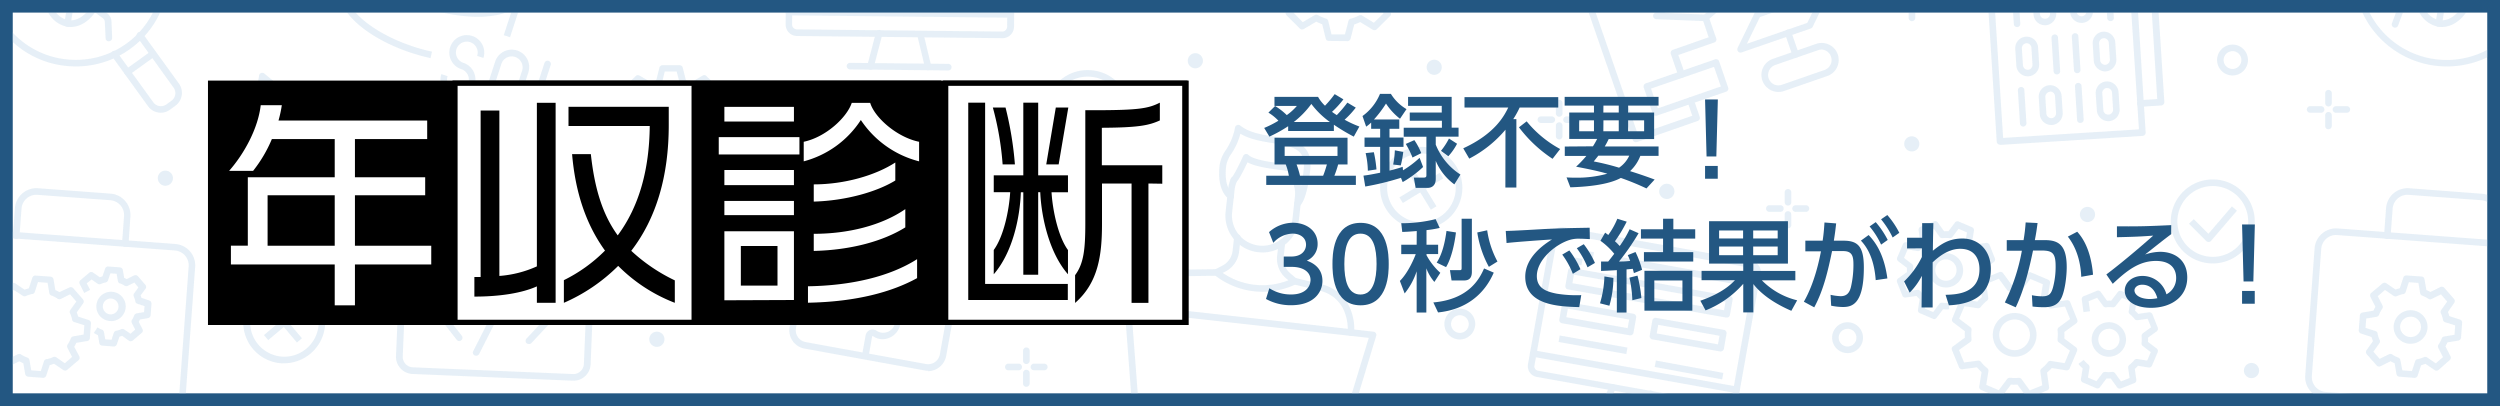 <svg id="レイヤー_1" data-name="レイヤー 1" xmlns="http://www.w3.org/2000/svg" xmlns:xlink="http://www.w3.org/1999/xlink" width="800" height="130" viewBox="0 0 800 130">
  <rect x="0" y="0" width="800" height="130" fill="#808080" stroke="none"/>
  <defs>
    <style>
      .cls-1 {
        fill: none;
      }

      .cls-2 {
        clip-path: url(#clip-path);
      }

      .cls-3 {
        opacity: 0.4;
      }

      .cls-4 {
        fill: #b1cee5;
      }

      .cls-5 {
        fill: #fff;
      }

      .cls-6 {
        fill: #235782;
      }

      .cls-7 {
        clip-path: url(#clip-path-2);
      }

      .cls-8 {
        opacity: 0.8;
      }
    </style>
    <clipPath id="clip-path">
      <rect class="cls-1" x="-1100" y="-500" width="1080" height="1080"/>
    </clipPath>
    <clipPath id="clip-path-2">
      <rect class="cls-1" x="-11" y="-38.59" width="816" height="209.37"/>
    </clipPath>
  </defs>
  <g class="cls-2">
    <g class="cls-3">
      <path class="cls-4" d="M-58.15,209.24A6.25,6.25,0,0,1-64.32,204l-13.23-78.53a6.18,6.18,0,0,1,1.08-4.66,6.22,6.22,0,0,1,4.06-2.53L43.06,98.83a7.28,7.28,0,0,1,1-.08A6.31,6.31,0,0,1,50.28,104l13.23,78.52a6.31,6.31,0,0,1-5.14,7.18L-57.1,209.15A6.12,6.12,0,0,1-58.15,209.24ZM44.1,101.89a4.51,4.51,0,0,0-.52,0L-71.88,121.38A3.1,3.1,0,0,0-74.41,125h0l13.23,78.52A3.08,3.08,0,0,0-57.63,206h0L57.86,186.55A3.1,3.1,0,0,0,60.4,183L47.16,104.49A3.1,3.1,0,0,0,44.1,101.89Z"/>
    </g>
    <g class="cls-3">
      <path class="cls-4" d="M-18.42,56.75a8.55,8.55,0,0,1-8.36-6.65L-44.87-28.31a8.61,8.61,0,0,1,6.43-10.3L2.46-48a8.5,8.5,0,0,1,1.94-.23,8.55,8.55,0,0,1,8.36,6.65l18.1,78.41a8.61,8.61,0,0,1-6.43,10.3l-40.91,9.43A8.37,8.37,0,0,1-18.42,56.75ZM4.35-45.08a5.43,5.43,0,0,0-1.27.14L-37.83-35.5A5.42,5.42,0,0,0-41.89-29h0l18.1,78.41a5.39,5.39,0,0,0,5.37,4.15,5.43,5.43,0,0,0,1.27-.14L23.75,44a5.42,5.42,0,0,0,4.06-6.49h0L9.71-40.93A5.38,5.38,0,0,0,4.35-45.08Z"/>
      <path class="cls-4" d="M-26,47.91a1.58,1.58,0,0,1-1.59-1.57,1.57,1.57,0,0,1,1.23-1.55L28.19,32.2a1.58,1.58,0,0,1,2,1,1.57,1.57,0,0,1-1.05,2l-.21.06L-25.65,47.92Z"/>
      <path class="cls-4" d="M-21.59,36.11a1.58,1.58,0,0,1-1.54-1.26L-33.35-9.42a1.57,1.57,0,0,1,1.05-2,1.57,1.57,0,0,1,2,1,2.25,2.25,0,0,1,0,.22l9.88,42.77L19,23.55a1.59,1.59,0,0,1,.71,3.09l-40.92,9.44A1.34,1.34,0,0,1-21.59,36.11Z"/>
      <path class="cls-4" d="M-1.14,31.39a1.58,1.58,0,0,1-1.53-1.26l-8.66-37.5a1.58,1.58,0,0,1,1.18-1.9h0l6.82-1.58a1.67,1.67,0,0,1,1.27.21,1.55,1.55,0,0,1,.69,1l8.65,37.5a1.58,1.58,0,0,1-3,.93,2.25,2.25,0,0,1,0-.22l-8.3-36-3.79.86,8.29,36A1.56,1.56,0,0,1-.74,31.3h0A1.24,1.24,0,0,1-1.14,31.39Z"/>
    </g>
  </g>
  <g>
    <rect class="cls-5" x="2" y="1.9" width="796" height="126"/>
    <path class="cls-6" d="M796,3.9v122H4V3.9H796m4-4H0v130H800V-.1Z"/>
  </g>
  <g class="cls-7">
    <g class="cls-8">
      <g>
        <g class="cls-3">
          <path class="cls-4" d="M320.74,12.22h0l-65.7-.7a3.68,3.68,0,0,1-3.64-3.7v0l.47-44.68a3.71,3.71,0,0,1,3.69-3.65l65.76.7a3.69,3.69,0,0,1,3.64,3.73h0l-.47,44.68A3.71,3.71,0,0,1,320.74,12.22ZM255.53-38.44a1.6,1.6,0,0,0-1.59,1.56l-.47,44.69a1.55,1.55,0,0,0,.44,1.12A1.65,1.65,0,0,0,255,9.4l65.71.7v0a1.57,1.57,0,0,0,1.57-1.55l.48-44.68a1.59,1.59,0,0,0-1.56-1.6Z"/>
          <path class="cls-4" d="M323.42,5.67h0l-71-.76a1.05,1.05,0,1,1,0-2.1h0l71,.76a1.07,1.07,0,0,1,1,1.07A1,1,0,0,1,323.42,5.67Z"/>
          <path class="cls-4" d="M303.52,22.55h0L272,22.21a1.05,1.05,0,0,1,0-2.1h0l31.54.33a1.06,1.06,0,0,1,0,2.11Z"/>
          <path class="cls-4" d="M297,22.48a1.07,1.07,0,0,1-1-.85l-2.53-10.54a1.06,1.06,0,0,1,2-.56s0,.05,0,.08L298,21.14a1.06,1.06,0,0,1-.77,1.28h0Z"/>
          <path class="cls-4" d="M278.55,22.27a1.13,1.13,0,0,1-.26,0,1.06,1.06,0,0,1-.76-1.29l2.75-10.52a1.05,1.05,0,1,1,2.07.36.85.85,0,0,1,0,.17l-2.74,10.49A1,1,0,0,1,278.55,22.27Z"/>
          <rect class="cls-4" x="290.87" y="-7.54" width="2.11" height="13.14" transform="translate(289.78 290.95) rotate(-89.39)"/>
        </g>
        <g class="cls-3">
          <path class="cls-4" d="M152.87,5.4a53.71,53.71,0,0,1-16.33-2.82C129.48.28,123.24-3.11,119-7c-4.51-4.06-6.37-8.23-5.22-11.72l2,.65c-.85,2.62.84,6.08,4.63,9.5,4.07,3.68,10,6.91,16.86,9.13s13.49,3.11,19,2.53c5.06-.52,8.5-2.33,9.35-4.94l2,.66c-1.14,3.49-5.06,5.76-11.13,6.38A32.34,32.34,0,0,1,152.87,5.4Z"/>
          <path class="cls-4" d="M137.76,18.6c-2-.44-4-1-5.95-1.62-7.06-2.3-13.3-5.7-17.59-9.56C109.71,3.35,107.85-.81,109-4.31l14.07-43.16,2,.65L111-3.65c-.85,2.61.84,6.08,4.62,9.5,4.08,3.67,10.06,6.91,16.87,9.12a57.44,57.44,0,0,0,5.75,1.56Z"/>
          <rect class="cls-4" x="147.03" y="-10.38" width="44.01" height="2.11" transform="translate(125.49 154.27) rotate(-71.94)"/>
          <path class="cls-4" d="M119.83,0a2.26,2.26,0,0,0-1.45-2.86,2.27,2.27,0,0,0-2.86,1.45A2.27,2.27,0,0,0,117,1.48,2.29,2.29,0,0,0,119.83,0Z"/>
          <path class="cls-4" d="M146.56,31.05a5.59,5.59,0,0,1-5-3.07,5.5,5.5,0,0,1-.33-4.26l2,.65a3.49,3.49,0,1,0,4.41-2.23h0a5.59,5.59,0,1,1,7.05-3.6v0l-2-.66a3.48,3.48,0,1,0-4.4,2.23h0a5.6,5.6,0,0,1-1.72,10.92Z"/>
          <path class="cls-4" d="M160.94,35.75a5.6,5.6,0,0,1-5.32-7.32l2.82-8.69a5.58,5.58,0,0,1,5.32-3.86,5.94,5.94,0,0,1,1.72.27,5.61,5.61,0,0,1,3.59,7.06l-2.81,8.63A5.57,5.57,0,0,1,160.94,35.75Zm2.82-17.7a3.48,3.48,0,0,0-3.32,2.4l-2.81,8.64a3.48,3.48,0,0,0,2.23,4.39h0a3.31,3.31,0,0,0,1.08.18,3.48,3.48,0,0,0,3.31-2.42l2.82-8.63a3.49,3.49,0,0,0-2.24-4.39A3.24,3.24,0,0,0,163.76,18.05Z"/>
          <path class="cls-4" d="M163.83,36.92a1,1,0,0,1-.93-.58L160,30.62a1.05,1.05,0,1,1,1.79-1.11.8.8,0,0,1,.08.16l2.91,5.71a1,1,0,0,1-.45,1.41h0A1,1,0,0,1,163.83,36.92Z"/>
          <path class="cls-4" d="M178.23,41.61a.87.87,0,0,1-.32-.06l-8.63-2.81a1.05,1.05,0,0,1-.68-1.32h0l5.63-17.27a1.05,1.05,0,1,1,2,.65h0l-5.3,16.26,7.63,2.49a1.05,1.05,0,0,1,.65,1.34,1.07,1.07,0,0,1-1,.71Z"/>
        </g>
        <g class="cls-3">
          <path class="cls-4" d="M654.37,8.08a3.69,3.69,0,0,1-3.65-3.48l-.34-5.31a3.65,3.65,0,0,1,3.33-4,3.65,3.65,0,0,1,4,3.33c0,.06,0,.12,0,.18L658,4.14a3.68,3.68,0,0,1-3.37,3.94ZM654-2.55h-.1a1.59,1.59,0,0,0-1.45,1.69l.33,5.31A1.59,1.59,0,0,0,654.37,6h.13A1.58,1.58,0,0,0,656,4.27L655.61-1A1.57,1.57,0,0,0,654-2.55Z"/>
          <path class="cls-4" d="M648.88,24.42a3.68,3.68,0,0,1-3.66-3.48l-.34-5.31a3.66,3.66,0,1,1,7.31-.46l.34,5.31a3.74,3.74,0,0,1-.9,2.68,3.65,3.65,0,0,1-2.53,1.26Zm-.35-10.59h-.09A1.61,1.61,0,0,0,647,15.52l.34,5.31a1.59,1.59,0,0,0,1.56,1.51h.1a1.47,1.47,0,0,0,1-.53,1.6,1.6,0,0,0,.39-1.17l-.33-5.3A1.6,1.6,0,0,0,648.53,13.83Z"/>
          <path class="cls-4" d="M656.39,40a3.7,3.7,0,0,1-3.66-3.48l-.33-5.31a3.65,3.65,0,0,1,.9-2.68,3.58,3.58,0,0,1,2.52-1.26,3.69,3.69,0,0,1,3.9,3.47l.34,5.31a3.79,3.79,0,0,1-.91,2.69A3.61,3.61,0,0,1,656.63,40Zm-.34-10.63H656a1.51,1.51,0,0,0-1.06.53A1.59,1.59,0,0,0,654.5,31l.34,5.31a1.58,1.58,0,0,0,1.55,1.51h.1a1.51,1.51,0,0,0,1.06-.53,1.6,1.6,0,0,0,.39-1.17l-.34-5.31a1.57,1.57,0,0,0-1.55-1.53Z"/>
          <path class="cls-4" d="M673.6,22.86A3.71,3.71,0,0,1,670,19.37l-.33-5.31a3.7,3.7,0,0,1,.89-2.68A3.6,3.6,0,0,1,673,10.13a3.7,3.7,0,0,1,3.89,3.47l.34,5.31a3.7,3.7,0,0,1-3.42,3.94Zm-.33-10.64h-.1a1.53,1.53,0,0,0-1.07.54,1.63,1.63,0,0,0-.38,1.16l.33,5.31a1.59,1.59,0,0,0,1.55,1.51h.11a1.59,1.59,0,0,0,1.45-1.69l-.34-5.31a1.6,1.6,0,0,0-1.55-1.52Z"/>
          <path class="cls-4" d="M674.62,38.78A3.69,3.69,0,0,1,671,35.3L670.62,30a3.74,3.74,0,0,1,.9-2.68,3.65,3.65,0,0,1,2.53-1.26,3.71,3.71,0,0,1,3.89,3.48l.34,5.31a3.75,3.75,0,0,1-.9,2.68,3.6,3.6,0,0,1-2.53,1.25Zm-.35-10.61h-.09a1.46,1.46,0,0,0-1.06.53,1.52,1.52,0,0,0-.39,1.17l.34,5.3a1.56,1.56,0,0,0,1.55,1.51h.11a1.55,1.55,0,0,0,1.06-.53,1.6,1.6,0,0,0,.39-1.17l-.33-5.31A1.59,1.59,0,0,0,674.27,28.17Z"/>
          <path class="cls-4" d="M666.09,7.34a3.71,3.71,0,0,1-3.66-3.48l-.33-5.31a3.66,3.66,0,0,1,3.42-3.89,3.68,3.68,0,0,1,3.89,3.43l.33,5.31a3.68,3.68,0,0,1-3.42,3.93Zm-.34-10.63h-.1A1.6,1.6,0,0,0,664.2-1.6l.33,5.31a1.61,1.61,0,0,0,1.56,1.51h.1a1.58,1.58,0,0,0,1.45-1.69l-.33-5.3A1.6,1.6,0,0,0,665.75-3.29Z"/>
          <path class="cls-4" d="M645.43,8.65a1,1,0,0,1-1-1L643.7-2.95a1.07,1.07,0,0,1,1-1.12,1.05,1.05,0,0,1,1.12,1h0l.67,10.62a1.05,1.05,0,0,1-1,1.12h-.07Z"/>
          <path class="cls-4" d="M658.15,23.84a1.06,1.06,0,0,1-1-1l-.67-10.63a1.07,1.07,0,0,1,.91-1.18,1.06,1.06,0,0,1,1.18.92.53.53,0,0,1,0,.13l.68,10.62a1,1,0,0,1-1,1.11h-.08Z"/>
          <path class="cls-4" d="M647.44,40.51a1.06,1.06,0,0,1-1.05-1l-.67-10.62a1.07,1.07,0,0,1,1.06-1.06,1,1,0,0,1,1,.93l.68,10.62a1.07,1.07,0,0,1-1,1.12Z"/>
          <path class="cls-4" d="M665.67,39.35a1,1,0,0,1-1-1l-.68-10.62a1.06,1.06,0,1,1,2.11-.13l.67,10.61a1,1,0,0,1-1,1.12h-.08Z"/>
          <path class="cls-4" d="M664.66,23.43a1.05,1.05,0,0,1-1-1l-.67-10.62a1.05,1.05,0,0,1,2.09-.27.71.71,0,0,1,0,.14l.67,10.62a1,1,0,0,1-1,1.11h-.08Z"/>
          <path class="cls-4" d="M675.37,6.76a1.07,1.07,0,0,1-1.06-1l-.66-10.62a1.05,1.05,0,0,1,1-1.12h0a1,1,0,0,1,1.11,1v0l.67,10.62a1,1,0,0,1-1,1.11h-.08Z"/>
          <path class="cls-4" d="M640,46.31a1.05,1.05,0,0,1-1.05-1l-4.12-65a1.08,1.08,0,0,1,.26-.77,1,1,0,0,1,.72-.35l35.15-2.23a1.09,1.09,0,0,1,.77.27l11.09,10a1,1,0,0,1,.35.71l3.44,54.43a1.06,1.06,0,0,1-1,1.12l-45.52,2.88Zm-3-65.1,4,62.92,43.46-2.74L681-11.55,670.6-20.93Z"/>
          <path class="cls-4" d="M684.94,34.14a1.06,1.06,0,0,1-1.08-1,1,1,0,0,1,1-1.09h0l5.45-.35L686.54-28.6,645.68-26l.36,5.59a1.07,1.07,0,0,1-1,1.12,1.05,1.05,0,0,1-1.12-1h0l-.41-6.64a1,1,0,0,1,.25-.76,1,1,0,0,1,.72-.36l43-2.71a1,1,0,0,1,1.11,1h0l4,62.39a1.13,1.13,0,0,1-.26.77,1.08,1.08,0,0,1-.73.35l-6.51.41Z"/>
        </g>
        <g class="cls-3">
          <path class="cls-4" d="M404,80.78a11.8,11.8,0,0,1-11.88-11.73,10.9,10.9,0,0,1,.08-1.39l.79-7.13a11.78,11.78,0,0,1,.84-3.3,1.06,1.06,0,0,1,1.95.84h0a9.58,9.58,0,0,0-.71,2.72l-.79,7.14a9.71,9.71,0,0,0,19.3,2.15l.79-7.14a9.34,9.34,0,0,0-.23-3.37A9.46,9.46,0,0,0,413,56.78a1,1,0,0,1,.31-1.44,1,1,0,0,1,1.43.27h0a11.58,11.58,0,0,1,1.44,3.44,11.38,11.38,0,0,1,.27,4.11l-.79,7.14a11.81,11.81,0,0,1-11.72,10.5Z"/>
          <path class="cls-4" d="M411.64,54.63h-.11a1,1,0,1,1,.11-2,1,1,0,0,1,0,2Z"/>
          <path class="cls-4" d="M415.22,66.2a1.05,1.05,0,0,1-1.05-1.06,1,1,0,0,1,.42-.84h0s1.68-1.74,2.59-10.12c.71-6.35-3.1-7.28-9.89-8.38-3.38-.54-7.23-1.16-10.37-3a20.85,20.85,0,0,1-2.87,6.38,9.33,9.33,0,0,0-1.69,4.07c-.76,6.91,2,8.6,2,8.61a1.08,1.08,0,0,1,.4,1.43,1,1,0,0,1-1.4.43c-.16-.09-4-2.22-3.1-10.69a11.18,11.18,0,0,1,2-5,18.9,18.9,0,0,0,2.94-7.21,1.05,1.05,0,0,1,1.23-.84,1,1,0,0,1,.46.21c2.9,2.27,6.88,2.91,10.72,3.52,6.2,1,12.65,2,11.66,10.7-1,9.34-3,11.26-3.42,11.56A1.05,1.05,0,0,1,415.22,66.2Z"/>
          <path class="cls-4" d="M415.21,60.33a1.06,1.06,0,0,1-1-.65l-2.09-5c-5.37-.6-10.32-1.3-12.92-2.74-1,2.1-2.7,5.6-3.68,6.47a1.06,1.06,0,0,1-1.4-1.58c.59-.52,2.39-4,3.7-6.93a1.08,1.08,0,0,1,.79-.6,1.06,1.06,0,0,1,.94.31c1.69,1.74,9.27,2.59,13.41,3.05a1.05,1.05,0,0,1,.85.64l2.33,5.56a1.06,1.06,0,0,1-.56,1.38A1.1,1.1,0,0,1,415.21,60.33Z"/>
          <path class="cls-4" d="M404,93.37A24.81,24.81,0,0,1,388.65,88a1.11,1.11,0,0,1-.39-.93,1.06,1.06,0,0,1,.56-.85l2.33-1.2a6.12,6.12,0,0,0,3.28-4.76L394.9,76a1.06,1.06,0,1,1,2.1.24l-.48,4.26a8.19,8.19,0,0,1-4.4,6.4l-.84.43a22.52,22.52,0,0,0,21,2.36l-.71-.59a8.2,8.2,0,0,1-2.89-7.22l.48-4.26a1,1,0,0,1,1.21-.86,1.05,1.05,0,0,1,.88,1.09l-.48,4.27a6.09,6.09,0,0,0,2.15,5.36l2,1.69a1,1,0,0,1,.37.93,1.06,1.06,0,0,1-.59.85A24.89,24.89,0,0,1,404,93.37Z"/>
          <path class="cls-4" d="M430.9,136.19h-.12L363,128.66a1,1,0,0,1-.92-1l-2.19-29.12a1.05,1.05,0,0,1,1-1.13h.2l78.41,8.73a1.05,1.05,0,0,1,.93,1.15,1.46,1.46,0,0,1-.05.2l-8.45,27.92A1.06,1.06,0,0,1,430.9,136.19Zm-66.76-9.54,66,7.34L438,108.12l-75.92-8.44Z"/>
          <path class="cls-4" d="M432.29,107.47h-.12a1.05,1.05,0,0,1-.93-1.15v0a14.61,14.61,0,0,0-.75-5.83,11.08,11.08,0,0,0-8-7.43L414,91a1.06,1.06,0,1,1,.41-2.07l.08,0L423,91a13.17,13.17,0,0,1,9.47,8.84,16.54,16.54,0,0,1,.85,6.69A1.07,1.07,0,0,1,432.29,107.47Z"/>
          <path class="cls-4" d="M368.11,100.33H368a1.06,1.06,0,0,1-.93-1.17,16.6,16.6,0,0,1,2.28-6.35,13.22,13.22,0,0,1,11.16-6.56l8.75-.11a1.05,1.05,0,1,1,0,2.1l-8.76.12a11.11,11.11,0,0,0-9.39,5.51,14.35,14.35,0,0,0-2,5.52A1.07,1.07,0,0,1,368.11,100.33Z"/>
        </g>
        <g class="cls-3">
          <path class="cls-4" d="M431.21,13.16h0l-6-.06a1,1,0,0,1-1-.8l-1.09-4.53a17,17,0,0,1-1.91-.84l-4,2.36a1.06,1.06,0,0,1-1.28-.17L411.7,4.91a1.06,1.06,0,0,1-.15-1.29l2.43-4a15.21,15.21,0,0,1-.77-1.93L408.7-3.47a1,1,0,0,1-.79-1l0-6a1.06,1.06,0,0,1,.84-1l4.53-1.08a16.41,16.41,0,0,1,.84-1.92l-2.36-4a1.06,1.06,0,0,1,.17-1.28L416.2-24a1.06,1.06,0,0,1,1.29-.15l4,2.43a16.36,16.36,0,0,1,1.94-.78L424.56-27a1.05,1.05,0,0,1,1-.78h0l6,.05a1,1,0,0,1,1,.84l1.09,4.52a15.07,15.07,0,0,1,1.93.85l4-2.37a1,1,0,0,1,1.29.17l4.22,4.21a1,1,0,0,1,.15,1.28l-2.43,4a16.07,16.07,0,0,1,.78,1.92l4.5,1.16a1,1,0,0,1,.79,1l-.05,6a1,1,0,0,1-.84,1l-4.53,1.08a13.25,13.25,0,0,1-.84,1.93l2.37,4a1.08,1.08,0,0,1-.17,1.29l-4.26,4.21a1.06,1.06,0,0,1-1.29.15l-4-2.45a16.07,16.07,0,0,1-1.92.78l-1.16,4.51A1.08,1.08,0,0,1,431.21,13.16ZM426.08,11l4.31,0,1.11-4.29a1.07,1.07,0,0,1,.72-.75h.11a12.25,12.25,0,0,0,2.52-1,1.09,1.09,0,0,1,1,0l3.79,2.32,3.09-3L440.53.45a1.06,1.06,0,0,1,0-1.06,12.52,12.52,0,0,0,1.1-2.58,1.06,1.06,0,0,1,.78-.76l4.31-1V-9.3l-4.29-1.11a1.07,1.07,0,0,1-.75-.72v-.1a12.1,12.1,0,0,0-1-2.53,1,1,0,0,1,0-1.05L443-18.6l-3-3.08-3.8,2.24a1.09,1.09,0,0,1-1.05,0,12,12,0,0,0-2.57-1.11,1.07,1.07,0,0,1-.78-.77l-1-4.31H426.4l-1.11,4.29a1,1,0,0,1-.67.73h-.14a12.67,12.67,0,0,0-2.53,1,1,1,0,0,1-1.05,0l-3.79-2.31-3.09,3L416.26-15a1,1,0,0,1,0,1,12.84,12.84,0,0,0-1.08,2.53,1.09,1.09,0,0,1-.78.77l-4.31,1v4.31l4.29,1.11a1.07,1.07,0,0,1,.77.78v.05a12.1,12.1,0,0,0,1,2.53,1,1,0,0,1,0,1.05L413.87,4l3,3.09,3.82-2.25a1.06,1.06,0,0,1,1.06,0,12.88,12.88,0,0,0,2.53,1.09,1.06,1.06,0,0,1,.76.77Z"/>
        </g>
        <g class="cls-3">
          <path class="cls-4" d="M644.68,114.16h0a7,7,0,1,1,6.46-4.27A7,7,0,0,1,644.68,114.16Zm0-11.93a4.91,4.91,0,1,0,0,9.82h0a4.91,4.91,0,0,0,1.91-9.43,5,5,0,0,0-1.9-.39Z"/>
          <path class="cls-4" d="M649.17,127.27a1,1,0,0,1-.84-.43l-2.76-3.77a14.3,14.3,0,0,1-2.07,0l-2.81,3.74a1.07,1.07,0,0,1-1.26.33L634,124.81a1.07,1.07,0,0,1-.64-1.14l.74-4.59a18,18,0,0,1-1.47-1.55l-4.63.64a1.08,1.08,0,0,1-1.12-.65L624.61,112a1,1,0,0,1,.38-1.19l3.77-2.76a14.3,14.3,0,0,1,0-2.07l-3.72-2.8a1.07,1.07,0,0,1-.33-1.26L627,96.41a1.06,1.06,0,0,1,1.13-.63l4.6.73a16.88,16.88,0,0,1,1.48-1.45l-.63-4.63a1,1,0,0,1,.65-1.11l5.53-2.24a1.05,1.05,0,0,1,1.25.36l2.75,3.77a14.44,14.44,0,0,1,2.08,0l2.8-3.72a1.05,1.05,0,0,1,1.25-.33l5.49,2.33a1,1,0,0,1,.63,1.14l-.73,4.6a13.8,13.8,0,0,1,1.46,1.5l4.62-.66a1.06,1.06,0,0,1,1.12.65l2.23,5.54a1,1,0,0,1-.35,1.24l-3.78,2.75a14.44,14.44,0,0,1,0,2.08l3.72,2.8a1.07,1.07,0,0,1,.34,1.25l-2.34,5.49a1,1,0,0,1-1.14.63l-4.59-.73a13.87,13.87,0,0,1-1.52,1.45l.66,4.62a1,1,0,0,1-.65,1.12l-5.54,2.23A1,1,0,0,1,649.17,127.27Zm-3.1-6.36a1,1,0,0,1,.84.43l2.62,3.59,4-1.62-.62-4.39a1.06,1.06,0,0,1,.39-1,12.79,12.79,0,0,0,2-2,1,1,0,0,1,1-.42l4.38.71,1.68-4-3.54-2.67a1,1,0,0,1-.4-1v-.09a12.46,12.46,0,0,0,0-2.73,1.05,1.05,0,0,1,.42-1l3.59-2.62-1.62-4-4.38.63a1.05,1.05,0,0,1-1-.4,12,12,0,0,0-2-2,1.09,1.09,0,0,1-.42-1l.7-4.38-4-1.68-2.66,3.53a1.08,1.08,0,0,1-.94.42h-.12a12.55,12.55,0,0,0-2.74,0,1.07,1.07,0,0,1-1-.43l-2.62-3.58-4,1.62.59,4.4a1,1,0,0,1-.38,1,12.24,12.24,0,0,0-2,2,1.07,1.07,0,0,1-1,.41L628.62,98l-1.69,4,3.54,2.66a1,1,0,0,1,.42.92.33.33,0,0,1,0,.14,13.94,13.94,0,0,0,0,2.74,1,1,0,0,1-.43,1L626.88,112l1.62,4,4.4-.6a1.06,1.06,0,0,1,1,.39,12.3,12.3,0,0,0,2,2,1.06,1.06,0,0,1,.4,1l-.7,4.37,4,1.69,2.66-3.54a1.08,1.08,0,0,1,.94-.42h.12a12.55,12.55,0,0,0,2.74,0Z"/>
          <path class="cls-4" d="M674.84,114.16h0a5.32,5.32,0,0,1-2.16-.44,5.53,5.53,0,0,1,2.16-10.61,5.14,5.14,0,0,1,2.15.44,5.53,5.53,0,0,1-2.15,10.61Zm0-8.94a3.4,3.4,0,1,0,1.34.27,3.5,3.5,0,0,0-1.34-.31Z"/>
          <path class="cls-4" d="M622.69,92a5.36,5.36,0,0,1-2.16-.45,5.5,5.5,0,1,1,2.16.45Zm0-9a3.42,3.42,0,0,0-1.33,6.56,3.21,3.21,0,0,0,1.33.28,3.38,3.38,0,0,0,3.15-2.08A3.43,3.43,0,0,0,624,83.29,3.35,3.35,0,0,0,622.69,83Z"/>
          <path class="cls-4" d="M678.28,124.34a1,1,0,0,1-.84-.43l-2-2.79c-.45,0-.9,0-1.36,0L672,123.87a1,1,0,0,1-1.25.33l-4.21-1.79a1.06,1.06,0,0,1-.63-1.13l.54-3.38a10.94,10.94,0,0,1-1.35-1.45l1.69-1.29a9.66,9.66,0,0,0,1.45,1.48,1.07,1.07,0,0,1,.41,1l-.5,3.18,2.7,1.15,1.93-2.53a1.06,1.06,0,0,1,.93-.42h.13a8.7,8.7,0,0,0,2,0,1.05,1.05,0,0,1,1,.42l1.9,2.62,2.73-1.11-.45-3.19a1,1,0,0,1,.39-1,9.86,9.86,0,0,0,1.5-1.46,1.06,1.06,0,0,1,1-.42l3.18.51,1.16-2.7-2.53-1.94a1,1,0,0,1-.42-1v-.11a8.62,8.62,0,0,0,0-2,1.09,1.09,0,0,1,.43-1l2.61-1.9-1.1-2.74-3.19.46a1.06,1.06,0,0,1-1-.4,9.35,9.35,0,0,0-1.46-1.49h0a1,1,0,0,1-.4-1l.5-3.18L679,95.34,677,97.91a1.05,1.05,0,0,1-1,.42H676a9.93,9.93,0,0,0-2,0,1,1,0,0,1-1-.42l-1.91-2.61-2.73,1.1.44,3.19-2.09.29-.55-4a1.05,1.05,0,0,1,.65-1.12L671,93.07a1,1,0,0,1,1.24.35l2,2.8a10.29,10.29,0,0,1,1.36,0l2.08-2.76a1.06,1.06,0,0,1,1.25-.33l4.22,1.79a1.07,1.07,0,0,1,.63,1.14l-.55,3.37a11.22,11.22,0,0,1,1,1l3.43-.49a1.08,1.08,0,0,1,1.13.65l1.68,4.21a1.06,1.06,0,0,1-.35,1.25l-2.76,2a10.44,10.44,0,0,1,0,1.37l2.75,2.07a1.06,1.06,0,0,1,.34,1.26l-1.8,4.21a1,1,0,0,1-1.14.63l-3.37-.54a11.22,11.22,0,0,1-1,1l.48,3.43a1,1,0,0,1-.64,1.12l-4.26,1.69A1.1,1.1,0,0,1,678.28,124.34Z"/>
          <path class="cls-4" d="M619,102.11a1,1,0,0,1-.41-.08l-4.21-1.8a1,1,0,0,1-.63-1.14l.54-3.37a11,11,0,0,1-1-1l-3.42.47a1,1,0,0,1-1.12-.64l-1.69-4.22a1.06,1.06,0,0,1,.36-1.25l2.79-2q0-.69,0-1.38l-2.75-2.07a1.06,1.06,0,0,1-.34-1.26l1.79-4.21a1,1,0,0,1,1.14-.63l3.37.55c.31-.34.63-.66,1-1l-.47-3.43a1.08,1.08,0,0,1,.65-1.12l4.26-1.68a1,1,0,0,1,1.25.35l2,2.8a10.59,10.59,0,0,1,1.38,0l2.08-2.76a1,1,0,0,1,1.24-.34l4.22,1.8a1,1,0,0,1,.63,1.13l-.55,3.37a8.87,8.87,0,0,1,1,1l3.44-.47a1.07,1.07,0,0,1,1.12.65l1.68,4.25a1,1,0,0,1-.35,1.24l-3.26,2.39-1.25-1.69,2.6-1.89L635,80l-3.2.43a1,1,0,0,1-1-.39,9.35,9.35,0,0,0-1.46-1.49,1.07,1.07,0,0,1-.42-1l.51-3.18-2.7-1.15-1.94,2.57a1,1,0,0,1-1,.41h-.07a10,10,0,0,0-2.05,0,1,1,0,0,1-1-.43l-1.89-2.6-2.73,1.1.44,3.2a1,1,0,0,1-.4,1,8.41,8.41,0,0,0-1.47,1.45,1.09,1.09,0,0,1-1,.42l-3.17-.51-1.16,2.71,2.53,1.93a1,1,0,0,1,.42.93v.12a8.87,8.87,0,0,0,0,2.06,1,1,0,0,1-.43,1l-2.61,1.89,1.1,2.73,3.2-.44a1,1,0,0,1,1,.4A9.29,9.29,0,0,0,616,94.53l.06,0a1.08,1.08,0,0,1,.35,1l-.51,3.18,2.71,1.15,1.93-2.57a1,1,0,0,1,.84-.42h.17a10,10,0,0,0,2,0l.22,2.1a10.91,10.91,0,0,1-2,0l-2.08,2.75A1,1,0,0,1,619,102.11Z"/>
        </g>
        <g class="cls-3">
          <path class="cls-4" d="M13.81,120.91h-.05l-4.7-.36a1.05,1.05,0,0,1-1-.84l-.6-3.47a10.19,10.19,0,0,1-1.28-.64L3,117.19a1.06,1.06,0,0,1-1.26-.26l-3.16-3.57a1.07,1.07,0,0,1,0-1.31l2.05-2.88a11,11,0,0,1-.45-1.33l-3.37-1.1a1.07,1.07,0,0,1-.73-1.09l.35-4.64a1,1,0,0,1,.84-1l3.51-.59a12.34,12.34,0,0,1,.63-1.26L-.17,95.06a1.06,1.06,0,0,1,.25-1.29l3.58-3a1.05,1.05,0,0,1,1.28-.07l2.93,2a12.81,12.81,0,0,1,1.37-.43l1.1-3.38a1,1,0,0,1,1.08-.71l4.7.34a1.06,1.06,0,0,1,1,.85l.6,3.46a11.11,11.11,0,0,1,1.29.65L22.19,92a1.07,1.07,0,0,1,1.27.25l3.09,3.54a1.07,1.07,0,0,1,.06,1.3l-2.05,2.88a11,11,0,0,1,.45,1.33l3.37,1.11a1.06,1.06,0,0,1,.73,1.08l-.35,4.64a1,1,0,0,1-.84,1l-3.51.59a12.51,12.51,0,0,1-.65,1.26L25.37,114a1.05,1.05,0,0,1-.25,1.28l-3.62,3.06a1.05,1.05,0,0,1-1.29.05l-2.93-2a11,11,0,0,1-1.37.45l-1.11,3.33A1.06,1.06,0,0,1,13.81,120.91ZM10,118.51l3.06.23,1-3.12a1,1,0,0,1,.73-.69H15a10,10,0,0,0,2-.66,1.07,1.07,0,0,1,1,.06l2.74,1.9,2.32-2-1.48-2.93a1.06,1.06,0,0,1,.06-1.06,10,10,0,0,0,1-1.89,1.05,1.05,0,0,1,.84-.72l3.28-.56.22-3-3.16-1a1,1,0,0,1-.74-.71v-.13a9.74,9.74,0,0,0-.67-2,1,1,0,0,1,.1-1.05l1.91-2.69-2-2.3-3,1.49a1,1,0,0,1-1-.1,9.88,9.88,0,0,0-1.92-1,1,1,0,0,1-.73-.84l-.55-3.25-3.07-.22-1,3.12a1.08,1.08,0,0,1-.73.69h-.14a10,10,0,0,0-2,.66,1.05,1.05,0,0,1-1-.1L4.41,92.8l-2.33,2,1.49,2.94a1.06,1.06,0,0,1-.06,1.06,9.6,9.6,0,0,0-1,1.89,1.06,1.06,0,0,1-.84.71l-3.28.55-.23,3,3.17,1a1,1,0,0,1,.69.72v.14a9.16,9.16,0,0,0,.67,2,1,1,0,0,1-.1,1L.72,112.53l2,2.3,3-1.48a1.06,1.06,0,0,1,1,.06,9.53,9.53,0,0,0,2,1,1.09,1.09,0,0,1,.71.84Z"/>
          <path class="cls-4" d="M35.54,102.73h-.35a4.76,4.76,0,0,1-3.22-1.6,4.7,4.7,0,1,1,3.57,1.63Zm0-7.2a2.53,2.53,0,0,0-2,4.2,2.65,2.65,0,0,0,1.78.88,2.54,2.54,0,0,0,.37-5.06Z"/>
          <path class="cls-4" d="M36.48,110.88H36.4l-3.62-.27a1,1,0,0,1-1-.84l-.44-2.53a8.53,8.53,0,0,1-1.3-.7l1.14-1.77a6.81,6.81,0,0,0,1.43.71h0a1,1,0,0,1,.66.8l.41,2.31,2,.14.74-2.22a1.07,1.07,0,0,1,.71-.68h.14a6.48,6.48,0,0,0,1.49-.48,1.07,1.07,0,0,1,1,.09l2,1.36,1.5-1.32-1.06-2.09a1,1,0,0,1,0-1,6.69,6.69,0,0,0,.72-1.41,1.09,1.09,0,0,1,.85-.71l2.33-.39.15-1.92-2.25-.75a1,1,0,0,1-.7-.7v-.14a7.05,7.05,0,0,0-.49-1.47,1,1,0,0,1,.1-1l1.36-1.91L43,90.41l-2.13,1.06a1,1,0,0,1-1-.06,8.07,8.07,0,0,0-1.44-.72h-.12a1.07,1.07,0,0,1-.59-.78l-.39-2.3-2-.15-.75,2.23a1,1,0,0,1-.6.64,1.05,1.05,0,0,1-.24.06,8.77,8.77,0,0,0-1.5.49,1,1,0,0,1-1-.09l-1.95-1.36-1.52,1.23,1.06,2.09-1.88,1-1.43-2.84a1,1,0,0,1,.25-1.27l2.75-2.34a1.05,1.05,0,0,1,1.27-.08l2.15,1.5c.27-.1.55-.19.85-.27L33.62,86a1,1,0,0,1,1.08-.72l3.61.27a1.06,1.06,0,0,1,1,.84l.43,2.53a7.46,7.46,0,0,1,.8.4l2.33-1.17a1.07,1.07,0,0,1,1.27.25l2.37,2.72a1.07,1.07,0,0,1,.06,1.3L45,94.51a7.3,7.3,0,0,1,.26.79l2.49.84a1.09,1.09,0,0,1,.73,1.08l-.27,3.59a1.07,1.07,0,0,1-.85,1l-2.57.43c-.12.25-.24.5-.39.76l1.18,2.29a1,1,0,0,1-.33,1.32l-2.74,2.34a1.05,1.05,0,0,1-1.28.07l-2.15-1.56c-.27.1-.55.19-.85.27l-.84,2.44A1,1,0,0,1,36.48,110.88Z"/>
          <path class="cls-4" d="M52.62,132.52h-.51l-66.85-5a6.87,6.87,0,0,1-4.7-2.38,6.85,6.85,0,0,1-1.69-5l3-40.69a6.9,6.9,0,0,1,7.39-6.37h0l66.85,5a6.86,6.86,0,0,1,6.34,7.37v0l-3,40.68A6.89,6.89,0,0,1,52.62,132.52ZM-11.22,75.19A4.8,4.8,0,0,0-16,79.59l-3,40.69a4.71,4.71,0,0,0,1.15,3.47,4.71,4.71,0,0,0,3.26,1.65l66.84,5a4.78,4.78,0,0,0,5.12-4.4l3-40.68A4.78,4.78,0,0,0,56,80.16l-66.84-5-.37,0Z"/>
          <path class="cls-4" d="M40.08,79H40a1,1,0,0,1-.95-1.09l.64-8.72a4.78,4.78,0,0,0-4.39-5.12h0L12,62.35a4.76,4.76,0,0,0-5.11,4.4l-.65,8.72a1,1,0,0,1-1.12,1h0a1,1,0,0,1-1-1.13l.65-8.72a6.92,6.92,0,0,1,7.35-6.39l23.25,1.73a6.89,6.89,0,0,1,6.36,7.37L41.14,78A1.05,1.05,0,0,1,40.08,79Z"/>
        </g>
        <g class="cls-3">
          <path class="cls-4" d="M134.91,77.49a1.11,1.11,0,1,0-2.22-.09,1.11,1.11,0,1,0,2.22.09Z"/>
          <path class="cls-4" d="M139.38,77.67a1.12,1.12,0,1,0-1.16,1.07A1.11,1.11,0,0,0,139.38,77.67Z"/>
          <path class="cls-4" d="M143.82,77.91A1.12,1.12,0,1,0,142.64,79h0A1.13,1.13,0,0,0,143.82,77.91Z"/>
          <path class="cls-4" d="M183.44,121.82h-.22L132,119.67a5.51,5.51,0,0,1-5.28-5.74h0l1.5-35.6A5.51,5.51,0,0,1,134,73.06h0l51.19,2.15A5.52,5.52,0,0,1,190.46,81L189,116.55A5.47,5.47,0,0,1,183.44,121.82ZM133.75,75.15a3.37,3.37,0,0,0-3.37,3.26L128.88,114a3.37,3.37,0,0,0,3.19,3.54h.06l51.34,2.16a3.38,3.38,0,0,0,3.37-3.27l1.5-35.6a3.4,3.4,0,0,0-3.25-3.54Z"/>
          <path class="cls-4" d="M189.29,84.17h0l-60.08-2.53a1.05,1.05,0,0,1-1-1.09h0a1.07,1.07,0,0,1,1.1-1l60.09,2.52a1.07,1.07,0,0,1,1,1.11A1.05,1.05,0,0,1,189.29,84.17Z"/>
          <path class="cls-4" d="M169.25,110.08a1,1,0,0,1-1.06-1,1,1,0,0,1,.3-.74l6.38-6.85-5.79-7.36a1.07,1.07,0,0,1,1.69-1.3l6.35,8.07a1.06,1.06,0,0,1-.06,1.37l-7,7.51A1,1,0,0,1,169.25,110.08Z"/>
          <path class="cls-4" d="M147,109.14a1,1,0,0,1-.84-.39l-6.31-8.08a1.06,1.06,0,0,1,.06-1.37l7-7.51a1.06,1.06,0,0,1,1.49-.06,1.07,1.07,0,0,1,.05,1.5h0L142,100.07l5.77,7.35a1.07,1.07,0,0,1-.84,1.72Z"/>
          <path class="cls-4" d="M152.37,113.83a1,1,0,0,1-1.05-1,1,1,0,0,1,.12-.48l12.16-24a1.05,1.05,0,1,1,1.88.94h0l-12.16,24A1.07,1.07,0,0,1,152.37,113.83Z"/>
        </g>
        <g class="cls-3">
          <path class="cls-4" d="M24.23,21.26h0a30.26,30.26,0,0,1-4.76-.38A29.57,29.57,0,0,1,.08,8.93,29.6,29.6,0,0,1-5.2-13.24,29.65,29.65,0,0,1,24.16-38.31,29.79,29.79,0,0,1,54-8.52,29.84,29.84,0,0,1,53.6-3.8,29.64,29.64,0,0,1,24.23,21.26ZM24.16-36.2A27.53,27.53,0,0,0-3.1-12.92,27.54,27.54,0,0,0,1.8,7.7a27.5,27.5,0,0,0,18,11.1,27.26,27.26,0,0,0,4.42.35A27.52,27.52,0,0,0,51.55-4.14a27.68,27.68,0,0,0-23-31.69,27.54,27.54,0,0,0-4.35-.35Z"/>
          <path class="cls-4" d="M51.5,36.08a5.16,5.16,0,0,1-.79-.06,5.06,5.06,0,0,1-3.32-2L35.81,18a1.06,1.06,0,0,1,1.52-1.47,2,2,0,0,1,.17.23l11.58,16a3,3,0,0,0,4.14.67l1.69-1.22a3,3,0,0,0,.65-4.14L44,12a1.05,1.05,0,0,1,1.54-1.44l.15.2,11.58,16a5.11,5.11,0,0,1-1.14,7.08l-1.68,1.22A5.15,5.15,0,0,1,51.5,36.08Z"/>
          <path class="cls-4" d="M40.8,24.13a1.05,1.05,0,0,1-.61-1.91l8.2-5.9A1.05,1.05,0,0,1,49.62,18l-8.2,5.9A1.09,1.09,0,0,1,40.8,24.13Z"/>
          <path class="cls-4" d="M22.61,8.64h0a7.46,7.46,0,0,1-1.16-.09,8.67,8.67,0,0,1-6.3-5.18A16.57,16.57,0,0,1,13.92-6.4C15-13.14,19.6-18.29,24.59-18.29a7.33,7.33,0,0,1,1.15.09A8.69,8.69,0,0,1,32.05-13a16.54,16.54,0,0,1,1.22,9.76C32.19,3.52,27.6,8.64,22.61,8.64Zm2-24.82c-3.9,0-7.67,4.45-8.58,10.12a14.37,14.37,0,0,0,1,8.51,6.66,6.66,0,0,0,4.75,4,5.93,5.93,0,0,0,.84.06c3.9,0,7.68-4.45,8.59-10.11a14.42,14.42,0,0,0-1-8.5,6.64,6.64,0,0,0-4.74-4A4.91,4.91,0,0,0,24.59-16.18Z"/>
          <path class="cls-4" d="M34.79,13.21a1,1,0,0,1-1-1L33.54,7A1.5,1.5,0,0,0,33,5.9L29.5,3.3a1.05,1.05,0,0,1,1.26-1.68L34.3,4.24a3.53,3.53,0,0,1,1.38,2.63l.21,5.24a1.06,1.06,0,0,1-1,1.09h-.08Z"/>
          <path class="cls-4" d="M21.62,8.56h-.17a1.06,1.06,0,0,1-.84-1.21l3.93-24.71a1.05,1.05,0,0,1,1.21-.87A1.05,1.05,0,0,1,26.62-17h0l-4,24.66A1.06,1.06,0,0,1,21.62,8.56Z"/>
        </g>
        <g class="cls-3">
          <path class="cls-4" d="M771.35,110H771a5.41,5.41,0,0,1-3.71-1.85,5.3,5.3,0,0,1-1.31-3.91,5.44,5.44,0,0,1,9.52-3.11,5.31,5.31,0,0,1,1.3,3.91A5.42,5.42,0,0,1,771.35,110Zm0-8.65a3.3,3.3,0,0,0-3.3,3,3.23,3.23,0,0,0,.84,2.37,3.36,3.36,0,0,0,2.27,1.13,3.29,3.29,0,0,0,3.55-3h0a3.21,3.21,0,0,0-.8-2.37,3.35,3.35,0,0,0-2.26-1.14Z"/>
          <path class="cls-4" d="M772.57,120.91h0l-4.7-.36a1,1,0,0,1-1-.84l-.6-3.47a10.19,10.19,0,0,1-1.28-.64l-3.21,1.59a1,1,0,0,1-1.26-.26l-3.16-3.57a1.05,1.05,0,0,1-.06-1.31l2.05-2.88a11,11,0,0,1-.45-1.33l-3.37-1.1a1.05,1.05,0,0,1-.73-1.09l.35-4.64a1,1,0,0,1,.84-1l3.51-.59a10.58,10.58,0,0,1,.63-1.26l-1.59-3.14a1.06,1.06,0,0,1,.25-1.29l3.57-3a1.05,1.05,0,0,1,1.28-.07l2.94,2a13.39,13.39,0,0,1,1.36-.43l1.11-3.38a1,1,0,0,1,1.08-.71l4.7.34a1,1,0,0,1,1,.85l.61,3.46a13,13,0,0,1,1.29.65l3.19-1.59a1.05,1.05,0,0,1,1.26.25l3.09,3.54a1.07,1.07,0,0,1,.07,1.3l-2,2.88a12.93,12.93,0,0,1,.44,1.33l3.38,1.11a1,1,0,0,1,.72,1.08l-.34,4.64a1.05,1.05,0,0,1-.85,1l-3.51.59a12.42,12.42,0,0,1-.64,1.26l1.61,3.14a1.05,1.05,0,0,1-.26,1.28l-3.54,3.12a1.05,1.05,0,0,1-1.29.05l-2.92-2a11.54,11.54,0,0,1-1.37.45l-1.11,3.33A1.06,1.06,0,0,1,772.57,120.91Zm-3.81-2.4,3.07.23,1-3.12a1,1,0,0,1,.72-.69h.15a9.68,9.68,0,0,0,2-.66,1.07,1.07,0,0,1,1,.1l2.74,1.91,2.32-2-1.5-2.93a1.06,1.06,0,0,1,.06-1.06,10.26,10.26,0,0,0,1-1.89,1,1,0,0,1,.84-.72l3.28-.55.22-3-3.16-1a1.05,1.05,0,0,1-.75-.76v-.13a9.71,9.71,0,0,0-.66-2,1,1,0,0,1,.1-1.05l1.91-2.69-2-2.3-3,1.49a1,1,0,0,1-1-.06,9.84,9.84,0,0,0-1.92-1,1,1,0,0,1-.73-.85l-.56-3.24-3.07-.23-1,3.12a1.07,1.07,0,0,1-.73.69h-.14a10,10,0,0,0-2,.66,1.08,1.08,0,0,1-1-.1l-2.74-1.9-2.32,2,1.49,2.94a1.06,1.06,0,0,1-.06,1.06,9.6,9.6,0,0,0-1,1.89,1.06,1.06,0,0,1-.84.71l-3.28.55-.23,3,3.17,1a1,1,0,0,1,.69.72v.14a9.16,9.16,0,0,0,.67,2,1.09,1.09,0,0,1-.1,1.06l-1.91,2.69,2,2.29,3-1.48a1.09,1.09,0,0,1,1,.06,9.2,9.2,0,0,0,1.91,1,1.1,1.1,0,0,1,.72.85Z"/>
          <path class="cls-4" d="M811.39,132.52h-.52l-66.84-5a6.9,6.9,0,0,1-6.36-7.38l3-40.69a6.9,6.9,0,0,1,7.37-6.35l66.85,5a6.88,6.88,0,0,1,6.35,7.37h0l-3,40.69A6.9,6.9,0,0,1,811.39,132.52ZM747.55,75.19a4.79,4.79,0,0,0-4.75,4.42l-3,40.69a4.78,4.78,0,0,0,4.41,5.12l66.84,5a4.78,4.78,0,0,0,5.11-4.4l3-40.69a4.77,4.77,0,0,0-4.41-5.11l-66.85-5h-.36Z"/>
          <path class="cls-4" d="M798.85,79h-.07a1,1,0,0,1-1-1.09l.64-8.72a4.77,4.77,0,0,0-4.4-5.12h0l-23.25-1.72a4.77,4.77,0,0,0-5.12,4.4L765,75.47a1.05,1.05,0,0,1-2.1-.06.34.34,0,0,1,0-.1l.64-8.72A6.89,6.89,0,0,1,771,60.24h0L794.21,62a6.89,6.89,0,0,1,6.36,7.37l-.65,8.72A1,1,0,0,1,798.85,79Z"/>
        </g>
        <g class="cls-3">
          <path class="cls-4" d="M783,21.26h0a30.23,30.23,0,0,1-4.75-.38,29.78,29.78,0,0,1-24.67-34.14,29.79,29.79,0,0,1,29.36-25.05A29.8,29.8,0,0,1,812.74-8.52a29.84,29.84,0,0,1-.37,4.72A29.65,29.65,0,0,1,783,21.26Zm-.06-57.46A27.7,27.7,0,0,0,755.24-8.5,27.7,27.7,0,0,0,783,19.19,27.7,27.7,0,0,0,810.63-8.52a27.69,27.69,0,0,0-23.28-27.33,28.43,28.43,0,0,0-4.42-.35Z"/>
          <path class="cls-4" d="M781.37,8.64h0a7.43,7.43,0,0,1-1.15-.09,8.68,8.68,0,0,1-6.31-5.18,16.57,16.57,0,0,1-1.22-9.77c1.09-6.79,5.68-11.9,10.67-11.9a6.36,6.36,0,0,1,1.15.08A8.68,8.68,0,0,1,790.82-13,16.58,16.58,0,0,1,792-3.29C791,3.52,786.37,8.64,781.37,8.64Zm2-24.82c-3.9,0-7.68,4.45-8.59,10.12a14.44,14.44,0,0,0,1,8.5,6.63,6.63,0,0,0,4.75,4,6,6,0,0,0,.84.07c3.9,0,7.67-4.45,8.58-10.12a14.51,14.51,0,0,0-1-8.5,6.66,6.66,0,0,0-4.74-4,4.88,4.88,0,0,0-.85-.07Z"/>
          <path class="cls-4" d="M766.43,8.85a.94.94,0,0,1-.37-.07,1,1,0,0,1-.63-1.35h0l1.83-4.91A3.56,3.56,0,0,1,769.34.44l4.21-1.39a1.05,1.05,0,0,1,1.33.67,1.05,1.05,0,0,1-.67,1.33L770,2.43a1.4,1.4,0,0,0-.79.84l-1.82,4.89A1,1,0,0,1,766.43,8.85Z"/>
          <path class="cls-4" d="M780.39,8.56h-.17a1,1,0,0,1-.84-1.21l4-24.67a1.05,1.05,0,0,1,1.21-.87,1.06,1.06,0,0,1,.87,1.21l-4,24.66A1,1,0,0,1,780.39,8.56Z"/>
        </g>
        <g class="cls-3">
          <path class="cls-4" d="M569.1,29.43a5.46,5.46,0,0,1-4.91-7.82,5.49,5.49,0,0,1,3.13-2.78l13.83-4.78a5.17,5.17,0,0,1,1.78-.31,5.45,5.45,0,0,1,1.79,10.6l-13.85,4.79A5.35,5.35,0,0,1,569.1,29.43Zm13.84-13.58a3.13,3.13,0,0,0-1.09.19L568,20.82a3.38,3.38,0,0,0-.37,6.17,3.41,3.41,0,0,0,2.53.15L584,22.34a3.37,3.37,0,0,0-1.09-6.49Z"/>
          <path class="cls-4" d="M529.86,37.06a1,1,0,0,1-.46-.1,1.06,1.06,0,0,1-.53-.61L526,28.05a1.09,1.09,0,0,1,.65-1.38L548.79,19a1.05,1.05,0,0,1,1.34.65L553,28a1,1,0,0,1-.62,1.33h0L530.21,37A1.06,1.06,0,0,1,529.86,37.06Zm-1.53-8.71,2.18,6.32,20.16-7-2.19-6.27Z"/>
          <path class="cls-4" d="M557,16.84a1.05,1.05,0,0,1-1.06-1.05,1,1,0,0,1,.1-.47l5.43-11.18a1.1,1.1,0,0,1,.61-.53L584.2-4.06a1,1,0,0,1,1.13.3,1,1,0,0,1,.16,1.15L580.06,8.57a1,1,0,0,1-.6.54L557.3,16.78A1,1,0,0,1,557,16.84Zm6.18-11.39L559,14l19.33-6.68,4.14-8.51Z"/>
          <path class="cls-4" d="M545.74,6.77h0L530,6.14a1.06,1.06,0,0,1-.66-1.85L541.22-6.15a1.11,1.11,0,0,1,.75-.26l15.8.85a1,1,0,0,1,1,1.1,1.08,1.08,0,0,1-.37.75l-12,10.21A1,1,0,0,1,545.74,6.77Zm-13-2.63,12.65.51L555-3.58l-12.74-.7Z"/>
          <path class="cls-4" d="M569.35,3.26a1,1,0,0,1-1-.71l-3-8.58L558.07-3.5a1.06,1.06,0,0,1-1.38-.57,1.06,1.06,0,0,1,.57-1.38l.13,0,8.3-2.87a1.05,1.05,0,0,1,1.34.65l3.31,9.57a1.06,1.06,0,0,1-.64,1.34A1.07,1.07,0,0,1,569.35,3.26Z"/>
          <path class="cls-4" d="M574.59,18.49a1.07,1.07,0,0,1-1-.71l-2.39-6.92a1.05,1.05,0,0,1,2-.69l2.39,6.92a1.06,1.06,0,0,1-.65,1.34A1,1,0,0,1,574.59,18.49Z"/>
          <path class="cls-4" d="M538.06,24.93a1.06,1.06,0,0,1-1-.72l-2.39-6.91a1,1,0,0,1,.05-.84,1,1,0,0,1,.6-.53l11.46-4-2-5.9a1.05,1.05,0,0,1,2-.69l2.4,6.92a1,1,0,0,1-.64,1.34h0l-11.47,4,2.06,5.91a1.07,1.07,0,0,1-.66,1.34A1.31,1.31,0,0,1,538.06,24.93Z"/>
          <path class="cls-4" d="M523.47,45.48a1,1,0,0,1-1-.71L506.67-.91a1.07,1.07,0,0,1,0-.84,1,1,0,0,1,.61-.53l31.84-11a1.05,1.05,0,0,1,1.38.57,1.06,1.06,0,0,1-.57,1.37l-.13,0L509-.64l15.13,43.69,17.4-6L540,32.53a1.06,1.06,0,0,1,2-.7l1.91,5.54a1.05,1.05,0,0,1-.65,1.34l-19.39,6.75A1,1,0,0,1,523.47,45.48Z"/>
        </g>
        <g class="cls-3">
          <path class="cls-4" d="M297,118.65a5.64,5.64,0,0,1-1.08-.1l-38.46-7a5.91,5.91,0,0,1-4.79-6.84v-.07l7-38.45a5.9,5.9,0,0,1,6.83-4.8l.08,0,19.23,3.5a1.05,1.05,0,0,1,.84,1.22l-1.19,6.52a2.27,2.27,0,0,1-2.63,1.83,2.34,2.34,0,0,1-.88-.36,4,4,0,0,0-1.45-.59,3.84,3.84,0,0,0-1.37,7.55,3.73,3.73,0,0,0,1.56,0,2.26,2.26,0,0,1,2.09.56,2.24,2.24,0,0,1,.67,2.06l-1,5.47,5.47,1a.13.13,0,0,0,.15,0,.14.14,0,0,0,0-.15,5.9,5.9,0,1,1,10.72,2,.15.15,0,0,0,0,.16.14.14,0,0,0,.12.09l6.51,1.19a1.05,1.05,0,0,1,.85,1.22h0l-3.49,19.23a6,6,0,0,1-5.83,4.89Zm-18.89-5.48,18.19,3.31a3.82,3.82,0,0,0,4.45-3.07v0L304,95.21l-5.47-1a2.25,2.25,0,0,1-1.84-2.62,2.12,2.12,0,0,1,.35-.88,3.82,3.82,0,0,0-1-5.3,3.7,3.7,0,0,0-1.5-.6,3.82,3.82,0,0,0-4.45,3.07,4.15,4.15,0,0,0,0,1.57,2.22,2.22,0,0,1-.55,2.09,2.32,2.32,0,0,1-2.07.68l-5.47-1-1,5.48a.22.22,0,0,0,.05.16.29.29,0,0,0,.16,0,5.9,5.9,0,0,1,2.36,11.56,5.28,5.28,0,0,1-4.23-.86.22.22,0,0,0-.16,0,.19.19,0,0,0-.1.13ZM258,86.83,254.71,105a3.85,3.85,0,0,0,3.08,4.46L276,112.79l1-5.48a2.26,2.26,0,0,1,3.51-1.47,3.77,3.77,0,0,0,1.44.58,3.83,3.83,0,1,0,1.38-7.54,3.73,3.73,0,0,0-1.56.05A2.29,2.29,0,0,1,279,96.3l1-5.47-5.48-1a.17.17,0,0,0-.15,0,.18.18,0,0,0,0,.16,6,6,0,0,1,.07,2.42A5.9,5.9,0,0,1,262.82,90a6.35,6.35,0,0,1,.76-1.87.15.15,0,0,0,0-.16.24.24,0,0,0-.12-.1Zm.38-2.08,5.48,1a2.26,2.26,0,0,1,1.47,3.51,4.07,4.07,0,0,0-.59,1.45,3.84,3.84,0,0,0,7.55,1.37,3.9,3.9,0,0,0,0-1.56A2.27,2.27,0,0,1,274,87.78a2.24,2.24,0,0,1,.93,0l5.47,1,1-5.48a.2.2,0,0,0-.05-.15.24.24,0,0,0-.16,0,5.94,5.94,0,1,1-.29-11.62,6,6,0,0,1,2.25.92.19.19,0,0,0,.15,0,.14.14,0,0,0,.1-.13l1-5.47-18.19-3.31a3.83,3.83,0,0,0-4.46,3.07Z"/>
          <path class="cls-4" d="M317.73,85.27a1.1,1.1,0,0,1-.4-.08l-6.16-2.53a2.27,2.27,0,0,1-.71-3.76,3.77,3.77,0,0,0,.84-1.31,3.89,3.89,0,0,0-2.1-5.06,4.05,4.05,0,0,0-1.46-.3,3.87,3.87,0,0,0-3.58,2.42,4.06,4.06,0,0,0-.29,1.58,2.3,2.3,0,0,1-3.15,2.16l-6.16-2.53a1,1,0,0,1-.57-1.37l2.52-6.2a.15.15,0,0,0,0-.16.19.19,0,0,0-.14-.09h-.13a5.91,5.91,0,0,1-2.28-.45,6,6,0,1,1,6.57-9.73.14.14,0,0,0,.12.06c.11,0,.15-.05.16-.11l2.53-6.2a1.08,1.08,0,0,1,.58-.57,1,1,0,0,1,.8,0l18.22,7.48a6,6,0,0,1,3.24,7.82L318.7,84.65a1,1,0,0,1-.57.58A1.09,1.09,0,0,1,317.73,85.27Zm-10-15.18a5.89,5.89,0,0,1,2.26.46,6,6,0,0,1,3.25,7.81,6.13,6.13,0,0,1-1.36,2,.15.15,0,0,0-.06.17.15.15,0,0,0,.1.12l5.18,2.14,7.08-17.32a3.87,3.87,0,0,0-2.09-5.06l-17.21-7.09-2.13,5.22A2.29,2.29,0,0,1,301.11,60a2.22,2.22,0,0,1-2.07-.67,3.87,3.87,0,0,0-5.47-.05,3.71,3.71,0,0,0-.87,1.31,3.88,3.88,0,0,0,2.09,5.06,3.93,3.93,0,0,0,1.47.29h.09A2.3,2.3,0,0,1,298.51,69l-2.14,5.23,5.19,2.14h.14a.17.17,0,0,0,.09-.15,6.26,6.26,0,0,1,.45-2.42,6,6,0,0,1,5.54-3.74Z"/>
        </g>
        <g class="cls-3">
          <path class="cls-4" d="M552.63,131.44a3.18,3.18,0,0,1-.62-.06l-60.22-10.75a3.48,3.48,0,0,1-2.26-1.44,3.56,3.56,0,0,1-.58-2.63l7.31-40.95a3.52,3.52,0,0,1,3.45-2.89,4.32,4.32,0,0,1,.62,0l60.23,10.75A3.56,3.56,0,0,1,562.82,85a3.47,3.47,0,0,1,.57,2.62l-7.31,40.95A3.5,3.5,0,0,1,552.63,131.44ZM499.7,74.83A1.37,1.37,0,0,0,498.34,76l-7.32,41a1.4,1.4,0,0,0,1.13,1.62l60.23,10.79a1.41,1.41,0,0,0,1.62-1.12h0l7.31-41a1.39,1.39,0,0,0-.23-1,1.37,1.37,0,0,0-.9-.58L500,74.82Z"/>
          <path class="cls-4" d="M555.68,125.8h-.18l-65.05-11.64a1.05,1.05,0,1,1,.31-2.08h.06l65,11.62a1.06,1.06,0,0,1,.85,1.23,1,1,0,0,1-1,.86Z"/>
          <rect class="cls-4" x="503.98" y="82.43" width="2.1" height="2.44" transform="translate(331.52 565.26) rotate(-79.59)"/>
          <rect class="cls-4" x="507.64" y="80.33" width="2.11" height="2.44" transform="translate(339.03 568) rotate(-79.88)"/>
          <rect class="cls-4" x="512.47" y="81.2" width="2.11" height="2.44" transform="matrix(0.18, -0.98, 0.98, 0.18, 342.15, 573.48)"/>
          <rect class="cls-4" x="535.36" y="66.93" width="2.11" height="39.16" transform="translate(356.99 599.37) rotate(-79.88)"/>
          <path class="cls-4" d="M552.54,101.62h-.19l-50.58-9a1,1,0,0,1-.84-1.22l.84-4.82a1,1,0,0,1,1.22-.84l50.59,9a1,1,0,0,1,.85,1.22l-.85,4.82A1,1,0,0,1,552.54,101.62Zm-49.37-11,48.52,8.66.49-2.74-48.52-8.64Z"/>
          <path class="cls-4" d="M521.69,107.31h-.18l-21.69-3.87a1.06,1.06,0,0,1-.84-1.23l.84-4.82a1.1,1.1,0,0,1,.44-.67,1,1,0,0,1,.78-.18l21.69,3.87a1.05,1.05,0,0,1,.84,1.22l-.84,4.82a1.08,1.08,0,0,1-.43.68A1.09,1.09,0,0,1,521.69,107.31Zm-20.46-5.8,19.61,3.5.49-2.75-19.61-3.49Z"/>
          <path class="cls-4" d="M550.6,112.47h-.19l-21.67-3.87a1.05,1.05,0,0,1-.84-1.22l.84-4.82a1.06,1.06,0,0,1,.44-.67,1,1,0,0,1,.78-.18l21.69,3.84a1.05,1.05,0,0,1,.84,1.22h0l-.84,4.85A1.08,1.08,0,0,1,550.6,112.47Zm-20.45-5.77,19.6,3.5.49-2.75-19.6-3.5Z"/>
          <rect class="cls-4" x="508.71" y="99.32" width="2.11" height="22.02" transform="translate(311.58 592.78) rotate(-79.88)"/>
          <rect class="cls-4" x="537.63" y="104.49" width="2.11" height="22.03" transform="matrix(0.18, -0.98, 0.98, 0.18, 330.33, 625.51)"/>
          <path class="cls-4" d="M528.79,137.16a1.06,1.06,0,0,1-1-1l-.69-10.06a1.06,1.06,0,0,1,1-1.13h0a1.07,1.07,0,0,1,1.13,1l.68,10.07a1,1,0,0,1-1,1.12h-.09Z"/>
          <path class="cls-4" d="M511.93,134.15a1,1,0,0,1-.43-.09,1.05,1.05,0,0,1-.53-1.39l4.13-9.21a1.05,1.05,0,0,1,1.92.84l-4.16,9.25A1,1,0,0,1,511.93,134.15Z"/>
        </g>
        <g class="cls-3">
          <path class="cls-4" d="M214.72,47.09a7.64,7.64,0,1,1,7.72-7.63A7.62,7.62,0,0,1,214.72,47.09Zm0-13.16a5.53,5.53,0,1,0,5.61,5.53A5.54,5.54,0,0,0,214.72,33.93Z"/>
          <path class="cls-4" d="M217.46,58.07H212a1.06,1.06,0,0,1-1-.79l-1-4.05a13,13,0,0,1-1.69-.68l-3.64,2.15a1,1,0,0,1-1.27-.16l-3.87-3.82a1.06,1.06,0,0,1-.16-1.3l2.16-3.58a13,13,0,0,1-.69-1.69l-4.08-1a1,1,0,0,1-.84-1v-5.4a1.06,1.06,0,0,1,.84-1l4.09-1a12.47,12.47,0,0,1,.69-1.69l-2.17-3.58a1.07,1.07,0,0,1,.16-1.3l3.87-3.82a1.06,1.06,0,0,1,1.28-.16l3.64,2.15a13,13,0,0,1,1.69-.69l1-4a1,1,0,0,1,1-.79h5.47a1,1,0,0,1,1,.79l1,4a14.66,14.66,0,0,1,1.69.7l3.63-2.16a1,1,0,0,1,1.28.16l3.87,3.82a1.07,1.07,0,0,1,.16,1.3L227.93,33a13,13,0,0,1,.69,1.69l4.09,1a1.06,1.06,0,0,1,.84,1v5.4a1.06,1.06,0,0,1-.8,1l-4.09,1a14.51,14.51,0,0,1-.7,1.68l2.17,3.58a1,1,0,0,1-.16,1.29l-3.87,3.82a1,1,0,0,1-1.27.16l-3.67-2.17a12.42,12.42,0,0,1-1.69.68l-1,4.05A1,1,0,0,1,217.46,58.07ZM212.81,56h3.82l1-3.82a1.05,1.05,0,0,1,.71-.75h.11a11.26,11.26,0,0,0,2.3-1,1.07,1.07,0,0,1,1,0l3.45,2,2.7-2.68-2.06-3.37a1.06,1.06,0,0,1,0-1.06,11.54,11.54,0,0,0,1-2.32,1.06,1.06,0,0,1,.76-.77l3.88-1V37.6l-3.89-1a1,1,0,0,1-.75-.72.17.17,0,0,1,0-.1,11.63,11.63,0,0,0-1-2.27,1,1,0,0,1,0-1l2-3.37-2.7-2.67-3.43,2a1.09,1.09,0,0,1-1.05,0,11.52,11.52,0,0,0-2.35-1,1.07,1.07,0,0,1-.78-.76l-1-3.82h-3.82l-.92,3.86a1.06,1.06,0,0,1-.7.75h-.11a11.82,11.82,0,0,0-2.3.94,1,1,0,0,1-1,0l-3.49-2-2.7,2.67,2,3.38a1,1,0,0,1,0,1,11.42,11.42,0,0,0-1,2.31,1.07,1.07,0,0,1-.77.78l-3.87.94v3.75l3.87,1a1.06,1.06,0,0,1,.75.7v.11a11.08,11.08,0,0,0,1,2.27,1.06,1.06,0,0,1,0,1.06l-2,3.38,2.69,2.67,3.45-2a1,1,0,0,1,1,0,12.25,12.25,0,0,0,2.34,1,1,1,0,0,1,.77.76Z"/>
        </g>
        <g class="cls-3">
          <path class="cls-4" d="M348.09,49.3h0a13.72,13.72,0,0,1-3-.33,13.43,13.43,0,0,1,3-26.54,14.23,14.23,0,0,1,3,.32,13.44,13.44,0,0,1-3,26.55Zm0-24.77a11.33,11.33,0,0,0-2.53,22.39,11.89,11.89,0,0,0,2.53.28,11.33,11.33,0,0,0,2.52-22.39,12.05,12.05,0,0,0-2.54-.28Z"/>
          <path class="cls-4" d="M345.51,42a.61.61,0,0,1-.19,0,1.05,1.05,0,0,1-.7-.48l-4.15-6.59,1.78-1.12,3.54,5.62,9.28-6.88,1.25,1.68L346.13,41.8A1.12,1.12,0,0,1,345.51,42Z"/>
        </g>
        <g class="cls-3">
          <path class="cls-4" d="M708.09,84.3a13.44,13.44,0,1,1,13.44-13.44A13.43,13.43,0,0,1,708.09,84.3Zm0-24.77a11.33,11.33,0,1,0,11.33,11.34h0A11.35,11.35,0,0,0,708.09,59.53Z"/>
          <path class="cls-4" d="M706.72,77.42a1.06,1.06,0,0,1-.75-.31l-5.5-5.5L702,70.12l4.69,4.69,7.52-8.76,1.61,1.37-8.27,9.65a1.09,1.09,0,0,1-.76.37Z"/>
        </g>
        <g class="cls-3">
          <path class="cls-4" d="M91,116.25h0a10.48,10.48,0,0,1-1.12,0,13.12,13.12,0,0,1-12-14.16h0a13.18,13.18,0,0,1,13-12,8.4,8.4,0,0,1,1.12,0,13.09,13.09,0,0,1,12,14.15h0A13.17,13.17,0,0,1,91,116.25Zm0-24.1a11,11,0,0,0-1,21.95H90a11,11,0,0,0,1.93-21.94H91Z"/>
          <rect class="cls-4" x="83.36" y="102.09" width="15.15" height="2.11" transform="translate(-45.09 82.99) rotate(-40.17)"/>
          <rect class="cls-4" x="89.88" y="95.56" width="2.11" height="15.15" transform="translate(-45.08 82.96) rotate(-40.16)"/>
        </g>
        <g class="cls-3">
          <path class="cls-4" d="M454.83,73.22h0a13,13,0,0,1-3.1-.37A13.1,13.1,0,0,1,454.81,47a13.41,13.41,0,0,1,3.1.37,13.1,13.1,0,0,1-3.08,25.84Zm0-24.1a11,11,0,0,0-2.58,21.68,10.79,10.79,0,0,0,2.59.31,11,11,0,1,0,0-22Z"/>
          <rect class="cls-4" x="447.25" y="59.07" width="15.15" height="2.11" transform="translate(35.09 245.33) rotate(-31.34)"/>
          <rect class="cls-4" x="453.77" y="52.53" width="2.11" height="15.15" transform="translate(35.16 245.47) rotate(-31.36)"/>
        </g>
        <g class="cls-3">
          <path class="cls-4" d="M92.26,56.38a1,1,0,0,1-1-.59L86.5,45.67,80.78,47.9a1,1,0,0,1-1.37-.58,1,1,0,0,1,0-.61L82.9,24.19a1,1,0,0,1,1.22-.86,1,1,0,0,1,.46.21l17.54,14.33a1,1,0,0,1,.38,1,1.06,1.06,0,0,1-.66.84l-6,2.33,4.4,9.95a1,1,0,0,1,0,.84,1.06,1.06,0,0,1-.56.58l-7.08,3A.93.93,0,0,1,92.26,56.38ZM87,43.24a1.06,1.06,0,0,1,.95.6L92.78,54l5.15-2.2-4.41-10a1,1,0,0,1,0-.84,1.07,1.07,0,0,1,.59-.59l5.29-2.09-14.72-12-3,18.9,4.93-1.89A1,1,0,0,1,87,43.24Z"/>
        </g>
        <g class="cls-3">
          <path class="cls-4" d="M722.91,118.58a2.43,2.43,0,1,0-2.43,2.43,2.43,2.43,0,0,0,2.43-2.43Z"/>
        </g>
        <g class="cls-3">
          <path class="cls-4" d="M535.82,61.25a2.44,2.44,0,1,0-2.44,2.43h0a2.43,2.43,0,0,0,2.43-2.43Z"/>
        </g>
        <g class="cls-3">
          <path class="cls-4" d="M461.37,21.5a2.42,2.42,0,1,0,0,.06Z"/>
        </g>
        <g class="cls-3">
          <path class="cls-4" d="M670.43,68.63A2.43,2.43,0,1,0,668,71.06a2.42,2.42,0,0,0,2.43-2.43Z"/>
        </g>
        <g class="cls-3">
          <circle class="cls-4" cx="611.77" cy="46.04" r="2.43"/>
        </g>
        <g class="cls-3">
          <circle class="cls-4" cx="382.51" cy="19.44" r="2.43"/>
        </g>
        <g class="cls-3">
          <path class="cls-4" d="M276.3,41.94a2.43,2.43,0,1,0-2.43,2.43,2.43,2.43,0,0,0,2.43-2.43Z"/>
        </g>
        <g class="cls-3">
          <path class="cls-4" d="M212.63,108.6A2.43,2.43,0,1,0,210.2,111,2.42,2.42,0,0,0,212.63,108.6Z"/>
        </g>
        <g class="cls-3">
          <path class="cls-4" d="M81.31-.68A2.42,2.42,0,0,0,78.87-3.1,2.41,2.41,0,0,0,76.46-.67a2.42,2.42,0,0,0,2.42,2.42A2.42,2.42,0,0,0,81.31-.67Z"/>
        </g>
        <g class="cls-3">
          <circle class="cls-4" cx="52.92" cy="57.02" r="2.43"/>
        </g>
        <g class="cls-3">
          <path class="cls-4" d="M714.41,24.15a4.94,4.94,0,1,1,4.94-4.94h0A4.94,4.94,0,0,1,714.41,24.15Zm0-7.77a2.84,2.84,0,1,0,2.83,2.83h0a2.84,2.84,0,0,0-2.83-2.85h0Z"/>
        </g>
        <g class="cls-3">
          <path class="cls-4" d="M127.7,54.65a4.94,4.94,0,1,1,4.94-4.94A4.94,4.94,0,0,1,127.7,54.65Zm0-7.78a2.84,2.84,0,1,0,2.83,2.84A2.84,2.84,0,0,0,127.7,46.87Z"/>
        </g>
        <g class="cls-3">
          <path class="cls-4" d="M232.19,87.36a4.94,4.94,0,1,1,4.94-4.94,4.94,4.94,0,0,1-4.94,4.94Zm0-7.77A2.83,2.83,0,1,0,235,82.42a2.82,2.82,0,0,0-2.83-2.83Z"/>
        </g>
        <g class="cls-3">
          <path class="cls-4" d="M271.09,138A4.94,4.94,0,1,1,276,133.1h0A5,5,0,0,1,271.09,138Zm0-7.78a2.84,2.84,0,1,0,2.83,2.84h0A2.84,2.84,0,0,0,271.09,130.26Z"/>
        </g>
        <g class="cls-3">
          <path class="cls-4" d="M467.14,108.64a4.94,4.94,0,1,1,4.94-4.94h0A5,5,0,0,1,467.14,108.64Zm0-7.77A2.83,2.83,0,1,0,470,103.7h0A2.83,2.83,0,0,0,467.14,100.87Z"/>
        </g>
        <g class="cls-3">
          <path class="cls-4" d="M348.53,81.73a4.94,4.94,0,1,1,4.94-4.94h0A5,5,0,0,1,348.53,81.73Zm0-7.78a2.84,2.84,0,1,0,2.83,2.84h0A2.84,2.84,0,0,0,348.53,74Z"/>
        </g>
        <g class="cls-3">
          <path class="cls-4" d="M591.22,113a4.94,4.94,0,1,1,4.94-4.94h0A4.94,4.94,0,0,1,591.22,113Zm0-7.77a2.83,2.83,0,1,0,2.83,2.83h0A2.83,2.83,0,0,0,591.22,105.2Z"/>
        </g>
        <g class="cls-3">
          <path class="cls-4" d="M745.11,34.07A1.05,1.05,0,0,1,744.06,33V29.73a1.06,1.06,0,0,1,2.11,0V33A1.05,1.05,0,0,1,745.11,34.07Z"/>
          <path class="cls-4" d="M745.11,41.36a1,1,0,0,1-1.05-1V37a1.06,1.06,0,1,1,2.11,0v3.28A1.05,1.05,0,0,1,745.11,41.36Z"/>
          <path class="cls-4" d="M751,36.08h-3.5a1.05,1.05,0,1,1,0-2.1H751a1,1,0,0,1,0,2.1Z"/>
          <path class="cls-4" d="M742.76,36.08h-3.51a1,1,0,1,1,0-2.1h3.51a1.05,1.05,0,1,1,0,2.1Z"/>
        </g>
        <g class="cls-3">
          <path class="cls-4" d="M611.77,6.78a1.05,1.05,0,0,1-1-1.06V2.44a1.06,1.06,0,0,1,2.11,0V5.72A1.05,1.05,0,0,1,611.77,6.78Z"/>
          <path class="cls-4" d="M617.63,1.5h-3.5a1.06,1.06,0,1,1,0-2.11h3.5a1.06,1.06,0,1,1,0,2.11Z"/>
          <path class="cls-4" d="M609.43,1.5h-3.52a1,1,0,0,1-1-1,1.05,1.05,0,0,1,1-1.06h3.52A1.05,1.05,0,0,1,610.48.45,1,1,0,0,1,609.43,1.5Z"/>
        </g>
        <g class="cls-3">
          <path class="cls-4" d="M572.16,65.78a1.06,1.06,0,0,1-1.06-1V61.45a1.06,1.06,0,0,1,2.11,0v3.28A1,1,0,0,1,572.16,65.78Z"/>
          <path class="cls-4" d="M572.16,73.07a1.06,1.06,0,0,1-1.06-1V68.74a1.06,1.06,0,1,1,2.11,0V72a1,1,0,0,1-1,1.06Z"/>
          <path class="cls-4" d="M578,67.79h-3.51a1.06,1.06,0,0,1,0-2.11H578a1.06,1.06,0,0,1,0,2.11Z"/>
          <path class="cls-4" d="M569.81,67.79H566.3a1.06,1.06,0,1,1,0-2.11h3.51a1.06,1.06,0,0,1,0,2.11Z"/>
        </g>
        <g class="cls-3">
          <path class="cls-4" d="M498.94,37.36a1.06,1.06,0,0,1-1.06-1.06V33A1.06,1.06,0,0,1,500,33V36.3A1.06,1.06,0,0,1,498.94,37.36Z"/>
          <path class="cls-4" d="M498.94,44.63a1.05,1.05,0,0,1-1.06-1.05V40.3a1.06,1.06,0,1,1,2.11,0v3.28A1,1,0,0,1,498.94,44.63Z"/>
          <path class="cls-4" d="M504.8,39.35h-3.51a1.05,1.05,0,1,1,0-2.1h3.51a1.05,1.05,0,1,1,0,2.1Z"/>
          <path class="cls-4" d="M496.58,39.35h-3.5a1.05,1.05,0,1,1,0-2.1h3.5a1.05,1.05,0,1,1,0,2.1Z"/>
        </g>
        <g class="cls-3">
          <path class="cls-4" d="M328.43,116.49a1.05,1.05,0,0,1-1.05-1.06v-3.28a1.06,1.06,0,0,1,2.11,0v3.28A1.05,1.05,0,0,1,328.43,116.49Z"/>
          <path class="cls-4" d="M328.43,123.77a1,1,0,0,1-1.05-1v-3.28a1.06,1.06,0,1,1,2.11,0v3.28A1.05,1.05,0,0,1,328.43,123.77Z"/>
          <path class="cls-4" d="M334.29,118.49h-3.53a1.06,1.06,0,0,1,0-2.11h3.51a1.06,1.06,0,0,1,0,2.11Z"/>
          <path class="cls-4" d="M326.08,118.49h-3.51a1.06,1.06,0,0,1,0-2.11h3.51a1.06,1.06,0,0,1,0,2.11Z"/>
        </g>
      </g>
    </g>
  </g>
  <g>
    <path class="cls-6" d="M412.21,40.39a44.2,44.2,0,0,1-6,3.33l-1.67-2.78a31.81,31.81,0,0,0,4.55-2.31,15.32,15.32,0,0,0-3.2-2.59l2.14-2.11a19.79,19.79,0,0,1,3.74,2.91A18.3,18.3,0,0,0,415,33.9h-7.17V31h13.95A11.83,11.83,0,0,0,424,33.83a35.09,35.09,0,0,0,3.1-3.71l2.79,1.67a30.18,30.18,0,0,1-3.65,4c.67.51,1.47,1,1.53,1.05a39.35,39.35,0,0,0,3.39-4l2.69,1.6a28.56,28.56,0,0,1-3.58,3.87A33.67,33.67,0,0,0,435,40.49l-1.79,3.23a61.07,61.07,0,0,1-6.37-3.81v2H412.21Zm19,3.68v8.55h-3A31.9,31.9,0,0,1,427,56.23h6.88v2.94H405.2V56.23h7.23a17.06,17.06,0,0,0-1-3.61h-3.58V44.07Zm-20.12,2.82v3H428v-3Zm14.49-7.84a27,27,0,0,1-5.95-5.79A28.52,28.52,0,0,1,414,39.05ZM414.9,52.62A28.54,28.54,0,0,1,416,56.23h7.4c.57-1.34,1.12-3.33,1.21-3.61Z"/>
    <path class="cls-6" d="M448.31,56.9a89.15,89.15,0,0,1-11.43,2.79l-.57-3.49c1.12-.13,2.17-.29,5.34-.93V47h-5V44h5V41.22h-2.88v-2a13,13,0,0,1-1.6,1.31L436,37.13a16.45,16.45,0,0,0,5.6-7.1h3.48a14.46,14.46,0,0,0,5,4.89L448,38a20,20,0,0,1-4.48-4.86,36.46,36.46,0,0,1-3.84,5.08h8.09v3h-3.13V44h4.48v3h-4.48V54.6c2.27-.58,3.1-.83,4.22-1.22l.1,1.12a31.49,31.49,0,0,0,5.31-4l1.12,2.94a33.77,33.77,0,0,1-6.53,4.83Zm-8.68-8.19a39.22,39.22,0,0,1,.84,5.51l-2.76.41A26.36,26.36,0,0,0,437,49Zm9.41-.09a30.08,30.08,0,0,1-.8,4.32l-2.43-.29a27.92,27.92,0,0,0,.54-4.55ZM464.53,31v9.85h2.21v2.88h-7.3v2.56a20.41,20.41,0,0,0,7.9,9.57L465.39,59a17.93,17.93,0,0,1-5.95-7.52v5.76c0,2.37-1.57,2.88-2.56,2.88H453l-.58-3.29h3.14c.73,0,.89-.23.89-.77V43.75h-7.26V40.87h12.22V38.63H451.12V36h10.24V33.87H450.58V31ZM452.59,44.84A20.32,20.32,0,0,1,454.8,49L452,50.41a28.31,28.31,0,0,0-2.15-4.35ZM466.26,46a19.25,19.25,0,0,1-2.79,4l-2.36-1.73a22.14,22.14,0,0,0,2.56-3.94Z"/>
    <path class="cls-6" d="M481.75,41.51a37.91,37.91,0,0,1-11.59,9.25l-1.92-3.3c10.21-4.7,13.12-10.43,14.4-13.05h-14V31.08h30v3.33H486.29a29.07,29.07,0,0,1-2.05,3.71h1V60h-3.52Zm6.78-2.68a35.77,35.77,0,0,0,10.72,8.86l-2.43,3.13a43.27,43.27,0,0,1-10.75-10.08Z"/>
    <path class="cls-6" d="M509.75,46.82c.67-1.08.92-1.56,1.34-2.36h-8.93V36h7.91V33.8h-9.38V31h30.05V33.8H521V36h8.32v8.51H514.77a25,25,0,0,1-1.25,2.36h17.22v3h-5.83a13.06,13.06,0,0,1-3.29,4.89c3.8,1.19,6.3,2.12,7.87,2.69l-2.62,2.85a83,83,0,0,0-8.2-3.36c-4.16,2.27-11.26,2.85-16.16,3l-1.21-3.17c.86.06,1.79.09,3.17.09a35.91,35.91,0,0,0,9.88-1.28c-3.2-.92-6.81-1.63-10-2.24a35.68,35.68,0,0,0,3.29-3.45h-6.91v-3ZM505.33,42h4.74V38.5h-4.74Zm6.14,7.81L510,51.66c1.82.35,4.54.92,8.1,2a9.26,9.26,0,0,0,3.26-3.84ZM513.07,36H518V33.8h-4.9Zm0,6H518V38.5h-4.9ZM521,42h5.12V38.5H521Z"/>
    <path class="cls-6" d="M549.71,31.82l-.48,18.24H546.1l-.48-18.24ZM545.62,53.1h4.06v4.09h-4.06Z"/>
    <path class="cls-6" d="M406.19,92.23a12.5,12.5,0,0,0,7,2c4.54,0,6.18-2.5,6.18-4.67s-1.86-4.16-6.05-4.16h-2.53V82.09h2.43c3.46,0,4.71-2.08,4.71-3.78,0-2.43-2.15-3.55-4.23-3.55a8.43,8.43,0,0,0-6.24,2.95l-1.37-3.43a11.55,11.55,0,0,1,7.64-3c4.2,0,7.91,2.46,7.91,6.75a5.71,5.71,0,0,1-3.46,5.37c1.31.51,5,1.92,5,6.5,0,3.42-2.56,7.77-10,7.77a16.28,16.28,0,0,1-8.06-2Z"/>
    <path class="cls-6" d="M426.39,84.49c0-2.47,0-13.18,9-13.18s9,10.75,9,13.18,0,13.21-9,13.21S426.39,87,426.39,84.49Zm14.11,0c0-4.9-.93-9.73-5.15-9.73s-5.16,4.86-5.16,9.73c0,5.15,1.06,9.76,5.16,9.76S440.5,89.32,440.5,84.49Z"/>
    <path class="cls-6" d="M453.36,73.93c-2.62.22-3.65.26-4.64.29l-.32-2.79a44.85,44.85,0,0,0,11-1.31l1.31,2.82a35.38,35.38,0,0,1-4.23.7v4.67h3.72v3h-3.72v.35a20.94,20.94,0,0,0,4.42,5.64L459,90.22a14.31,14.31,0,0,1-2.57-4.36V100h-3.1V86.82a22.48,22.48,0,0,1-3.84,7.08l-1.53-4c2.72-2.69,4.7-7.52,5.08-8.58h-4.64v-3h4.93ZM478,87.24c-3,6.94-8.86,11.81-17.82,12.74l-1.51-3.2c11.36-1,14.79-7.56,16.23-10.88ZM465.9,74.38c-.09.86-.89,7.36-3.16,11.1l-3-1.44c1.82-2.78,2.65-6.53,3.14-10.14ZM471,70V87c0,2.75-1.82,2.75-2.72,2.75H464.5l-.52-3.3h3c.64,0,.74-.09.74-.7V70Zm5.44,15.39a33.41,33.41,0,0,1-3.71-11l3.17-.7a29.84,29.84,0,0,0,3.29,10Z"/>
    <path class="cls-6" d="M508.75,76.52c-1.21-.06-2.21-.13-3.07-.13a9.88,9.88,0,0,0-3.39.39c-4.55,1.4-10.5,6.33-10.5,11.55,0,4,3.17,5,6.27,5.63a39.11,39.11,0,0,0,7.94.48l-.64,3.84c-6.46-.19-17.28-.54-17.28-9.73,0-6.14,5.76-10.21,8.58-11.93-3.4.22-11.59.8-14.56,1.15l-.26-3.87c2.34,0,11.11-.55,12.93-.64,4.89-.23,8.38-.29,13.92-.39Zm-6.56,3.62a29.33,29.33,0,0,1,3.55,6l-2.43,1.48a26.37,26.37,0,0,0-3.39-6.15Zm4.61-2a28.35,28.35,0,0,1,3.58,6L508,85.54a27,27,0,0,0-3.42-6.11Z"/>
    <path class="cls-6" d="M512,97.06a33,33,0,0,0,1.41-8.6l2.88.48A32.47,32.47,0,0,1,515,97.83Zm12.35-22.43a76.67,76.67,0,0,1-6.27,9.06c1.85,0,2.59-.1,3.58-.19-.26-.68-.38-1-.77-1.86l2.47-1a29.44,29.44,0,0,1,2.11,5.7l-2.62,1.05c-.1-.38-.16-.64-.36-1.37l-2,.19V100h-3.1V86.44c-.8.06-4.54.26-5.05.26v-3c1,0,1.18,0,2.27,0,.67-.8,1.31-1.66,1.95-2.49a22.45,22.45,0,0,0-4.42-4.16l1.51-2.6c.57.42.7.52,1,.74A24.84,24.84,0,0,0,517.55,70l3,.93a45.34,45.34,0,0,1-3.77,6.27,19.92,19.92,0,0,1,1.53,1.51,33.16,33.16,0,0,0,3.17-5.35Zm-2,21.44a40,40,0,0,0-.93-7.23L524,88.2a44.17,44.17,0,0,1,1.24,7.17ZM535.47,70v3.36h7v3h-7v4.32h6.37v3H526.06v-3h6.12V76.36H525.1v-3h7.08V70Zm6.08,29.41H526.22V86.66h15.33Zm-3.17-9.67h-9v6.66h9Z"/>
    <path class="cls-6" d="M544.11,96.23c7-2.43,9.89-5.31,11.07-6.56H544.5v-3h13.34V84.36H546.9V70.79h25.24V84.36H561.07V86.7h13.44v3H563.79a23.75,23.75,0,0,0,11.3,6.4l-1.86,3.36c-7.77-3.36-11-7.07-12.16-8.57v9.08h-3.23V90.82a31.57,31.57,0,0,1-12.06,8.51Zm6-22.49V76.3h7.68V73.74Zm0,5.15v2.78h7.68V78.89Zm10.91-5.15V76.3h7.84V73.74Zm0,5.15v2.78h7.84V78.89Z"/>
    <path class="cls-6" d="M577.23,96.55c3.52-6.11,5-13.69,5.48-16.13l-5,0v-3.4h5.54c.29-2,.42-3.29.58-5.82l3.74.29c-.26,2.37-.39,3.3-.74,5.53h3.11c4.64,0,6.49,1.92,6.49,8.58,0,12.06-4,12.64-6.78,12.64a19.49,19.49,0,0,1-3.68-.42l-.19-3.48a17.53,17.53,0,0,0,3.2.44c1.66,0,2.78-.73,3.32-2.94a31.5,31.5,0,0,0,.8-6.94c0-2.56-.16-4.58-3.29-4.55l-3.55,0c-1.28,6.18-2.69,12.39-5.7,18Zm23-6.91c-.35-4.64-1.54-9.28-4.74-12.64l2.47-1.79c1.6,1.7,4.86,5.37,6,13.89Zm0-18.56a28.51,28.51,0,0,1,3.84,5.7l-2.12,1.5a25.88,25.88,0,0,0-3.68-5.82Zm3.71-2.27a27,27,0,0,1,3.84,5.69L605.65,76a28.69,28.69,0,0,0-3.71-5.82Z"/>
    <path class="cls-6" d="M610.26,79.5V76.07h4.83l0-4.67h3.59c-.13,5.57-.13,6.4-.17,8.83,2.53-2,5-3.9,9.48-3.9,5.47,0,9.08,4.13,9.08,9.69,0,9.25-7.23,11.4-13.43,11.68l-1.06-3.36c3.33-.09,10.85-.28,10.85-8.19,0-2.94-1.28-6.53-6.18-6.53-3.78,0-6.91,2.56-8.8,4.32,0,2.66,0,3.65,0,14.44H614.9L615,88.26a21.79,21.79,0,0,1-3.9,5.38l-1.79-3.58A27.77,27.77,0,0,0,615,82.25l0-2.79Z"/>
    <path class="cls-6" d="M641.55,96.78A61.89,61.89,0,0,0,647,80.23l-4.84,0V76.84h5.38a52.8,52.8,0,0,0,.67-5.66l3.81.19c-.32,2.43-.48,3.46-.87,5.47h3.2c4.32,0,7,1.5,7,8.64,0,2.66-.48,7.07-1.57,9.57s-3,3.26-5.73,3.26a29.64,29.64,0,0,1-3.64-.22l-.2-3.62a17.23,17.23,0,0,0,3.36.35c2.21,0,2.82-.92,3.36-2.75a25.54,25.54,0,0,0,.87-6.91c0-4.42-1.22-5-4.8-5l-2.43,0c-1.16,5.6-2.85,12.61-5.54,18.18ZM666,88.58c-.1-2.62-.67-8.25-4.29-12.86l3-1.57c1.09,1.25,4.32,4.87,5.06,13.76Z"/>
    <path class="cls-6" d="M694.8,74.92c-2.56,1.89-5.6,4.35-8.38,6.53a15.76,15.76,0,0,1,4.83-.87c4.48,0,8.67,2.47,8.67,8.23,0,6.27-5.25,9.69-11.58,9.69-5.51,0-8.42-2.49-8.42-5.47,0-2.72,2.46-4.73,5.66-4.73a7.93,7.93,0,0,1,7.68,5.88,5.85,5.85,0,0,0,3.11-5.28c0-2.33-1.19-5.4-6.47-5.4-5.47,0-9.37,3.16-13.82,7.32l-2.05-3c.93-.68,6.76-5.12,15-12.42-3.81.29-6.27.39-11.61.51V72.42c7.39.07,10.46-.06,17.37-.38Zm-9.31,16.19c-1.7,0-2.46,1.06-2.46,1.79,0,1.38,1.66,2.79,5.05,2.79a14.79,14.79,0,0,0,2.27-.26C689.68,93,688.21,91.11,685.49,91.11Z"/>
    <path class="cls-6" d="M721.55,71.82l-.48,18.24h-3.13l-.48-18.24ZM717.46,93.1h4.06v4.09h-4.06Z"/>
  </g>
  <g>
    <g>
      <rect x="66.55" y="25.79" width="313.83" height="78.21"/>
      <path class="cls-5" d="M113.58,84.62V97.7h-6.47V84.62H73.89v-6H79.3V56.73h27.81V44.5H87a43,43,0,0,1-6,10.17H73.32c4.77-5.41,9.25-13.51,10.11-21h6.75a38.11,38.11,0,0,1-1.06,4.9H136.7V44.5H113.58V56.73h22.48v5.76H113.58V78.64H138v6Zm-6.47-22.13H85.63V78.64h21.48Z"/>
    </g>
    <g>
      <g>
        <rect class="cls-5" x="145.09" y="26.13" width="77.54" height="77.54"/>
        <path d="M221.29,27.47v74.85H146.43V27.47h74.86M223,25.79h-78.2V104H223V25.79Z"/>
      </g>
      <path d="M171.8,96.9V91.64c-4.76,2.14-11.8,3.27-20,3.27V88.65h2V35.38h6V88.3a35.42,35.42,0,0,0,12-3.06V32.89h6v64Zm26-11.8a56.3,56.3,0,0,1-17.36,11.8V89.65a49.08,49.08,0,0,0,13.16-9.46c-6.19-8.54-9.53-18.92-10.53-30.87h6c1.21,11.1,3.77,19.35,8.6,26,6.76-9.1,10.11-20.84,10.25-35h-26V34.17H214V40c0,16.36-4,29.88-12,40.26a55.38,55.38,0,0,0,13.94,9.46V96.9A51.75,51.75,0,0,1,197.84,85.1Z"/>
    </g>
    <g>
      <rect x="222.96" y="25.79" width="78.21" height="78.21"/>
      <path class="cls-5" d="M230,49.43V43.88h25.82v5.55ZM231.8,38.9V34.2h22.26v4.7Zm0,20.34V54.4h22.26v4.84Zm0,9.6V64.29h22.26v4.55Zm0,27.25V74h22.26v22Zm17-17.36H237.07V91.39H248.8ZM275.47,38.4a31.28,31.28,0,0,1-18.28,13.23V45.37c7.05-1.49,13.8-7.75,15.37-12.45h5.9c1.42,4.7,8.54,11,15.65,12.45v6.26A31.8,31.8,0,0,1,275.47,38.4ZM258.55,96.87V91.61c13.72-.22,26.1-3.06,34.92-8.68V89C285.5,93.38,274.12,96.58,258.55,96.87Zm1.85-32.36V59c9.81,0,19.7-2.85,26.1-7v5.76C280.6,61.38,270.71,64.22,260.4,64.51Zm0,15.79V74.82c11.09,0,21.76-2.7,29.3-7.9v5.84C282.73,77.1,272.56,80,260.4,80.3Z"/>
    </g>
    <g>
      <g>
        <rect class="cls-5" x="302.12" y="26.13" width="77.54" height="77.54"/>
        <path d="M378.31,27.47v74.85H303.46V27.47h74.85M380,25.79H301.78V104H380V25.79Z"/>
      </g>
      <path d="M309.84,96V32.85h5.4v58H341.7V96Zm11-43.39a95.2,95.2,0,0,0-3.13-18.21h4.06a109.26,109.26,0,0,1,3,18.21Zm12.09,8.89h-.71V87.91h-4.76V61.52h-.79c-.28,8.11-2.63,19.27-8.67,26.24V80c3.2-4.41,4.9-12.66,5.26-18.49H318V56.11h9.46V32.85h4.76V56.11h9.53v5.41h-5.26c.35,5.83,2.13,14.22,5.26,18.49v7.75C335.8,81,333.24,69.63,332.88,61.52Zm5.84-8.89H334.8l3.06-18.21h4Zm28.73,6.11v38.2h-5.4V58.74h-9.46V71.62c0,10.1-1.21,18.85-8.61,25.32V88.05c2.77-3.7,3.27-8.32,3.27-16.57V35.27h2.85c14.29,0,17.35-.57,21-2.42v5.69c-3.49,1.57-6.69,2.28-18.56,2.35v12h19.34v5.9Z"/>
    </g>
  </g>
  <path class="cls-6" d="M796,4V126H4V4H796m4-4H0V130H800V0Z"/>
</svg>
